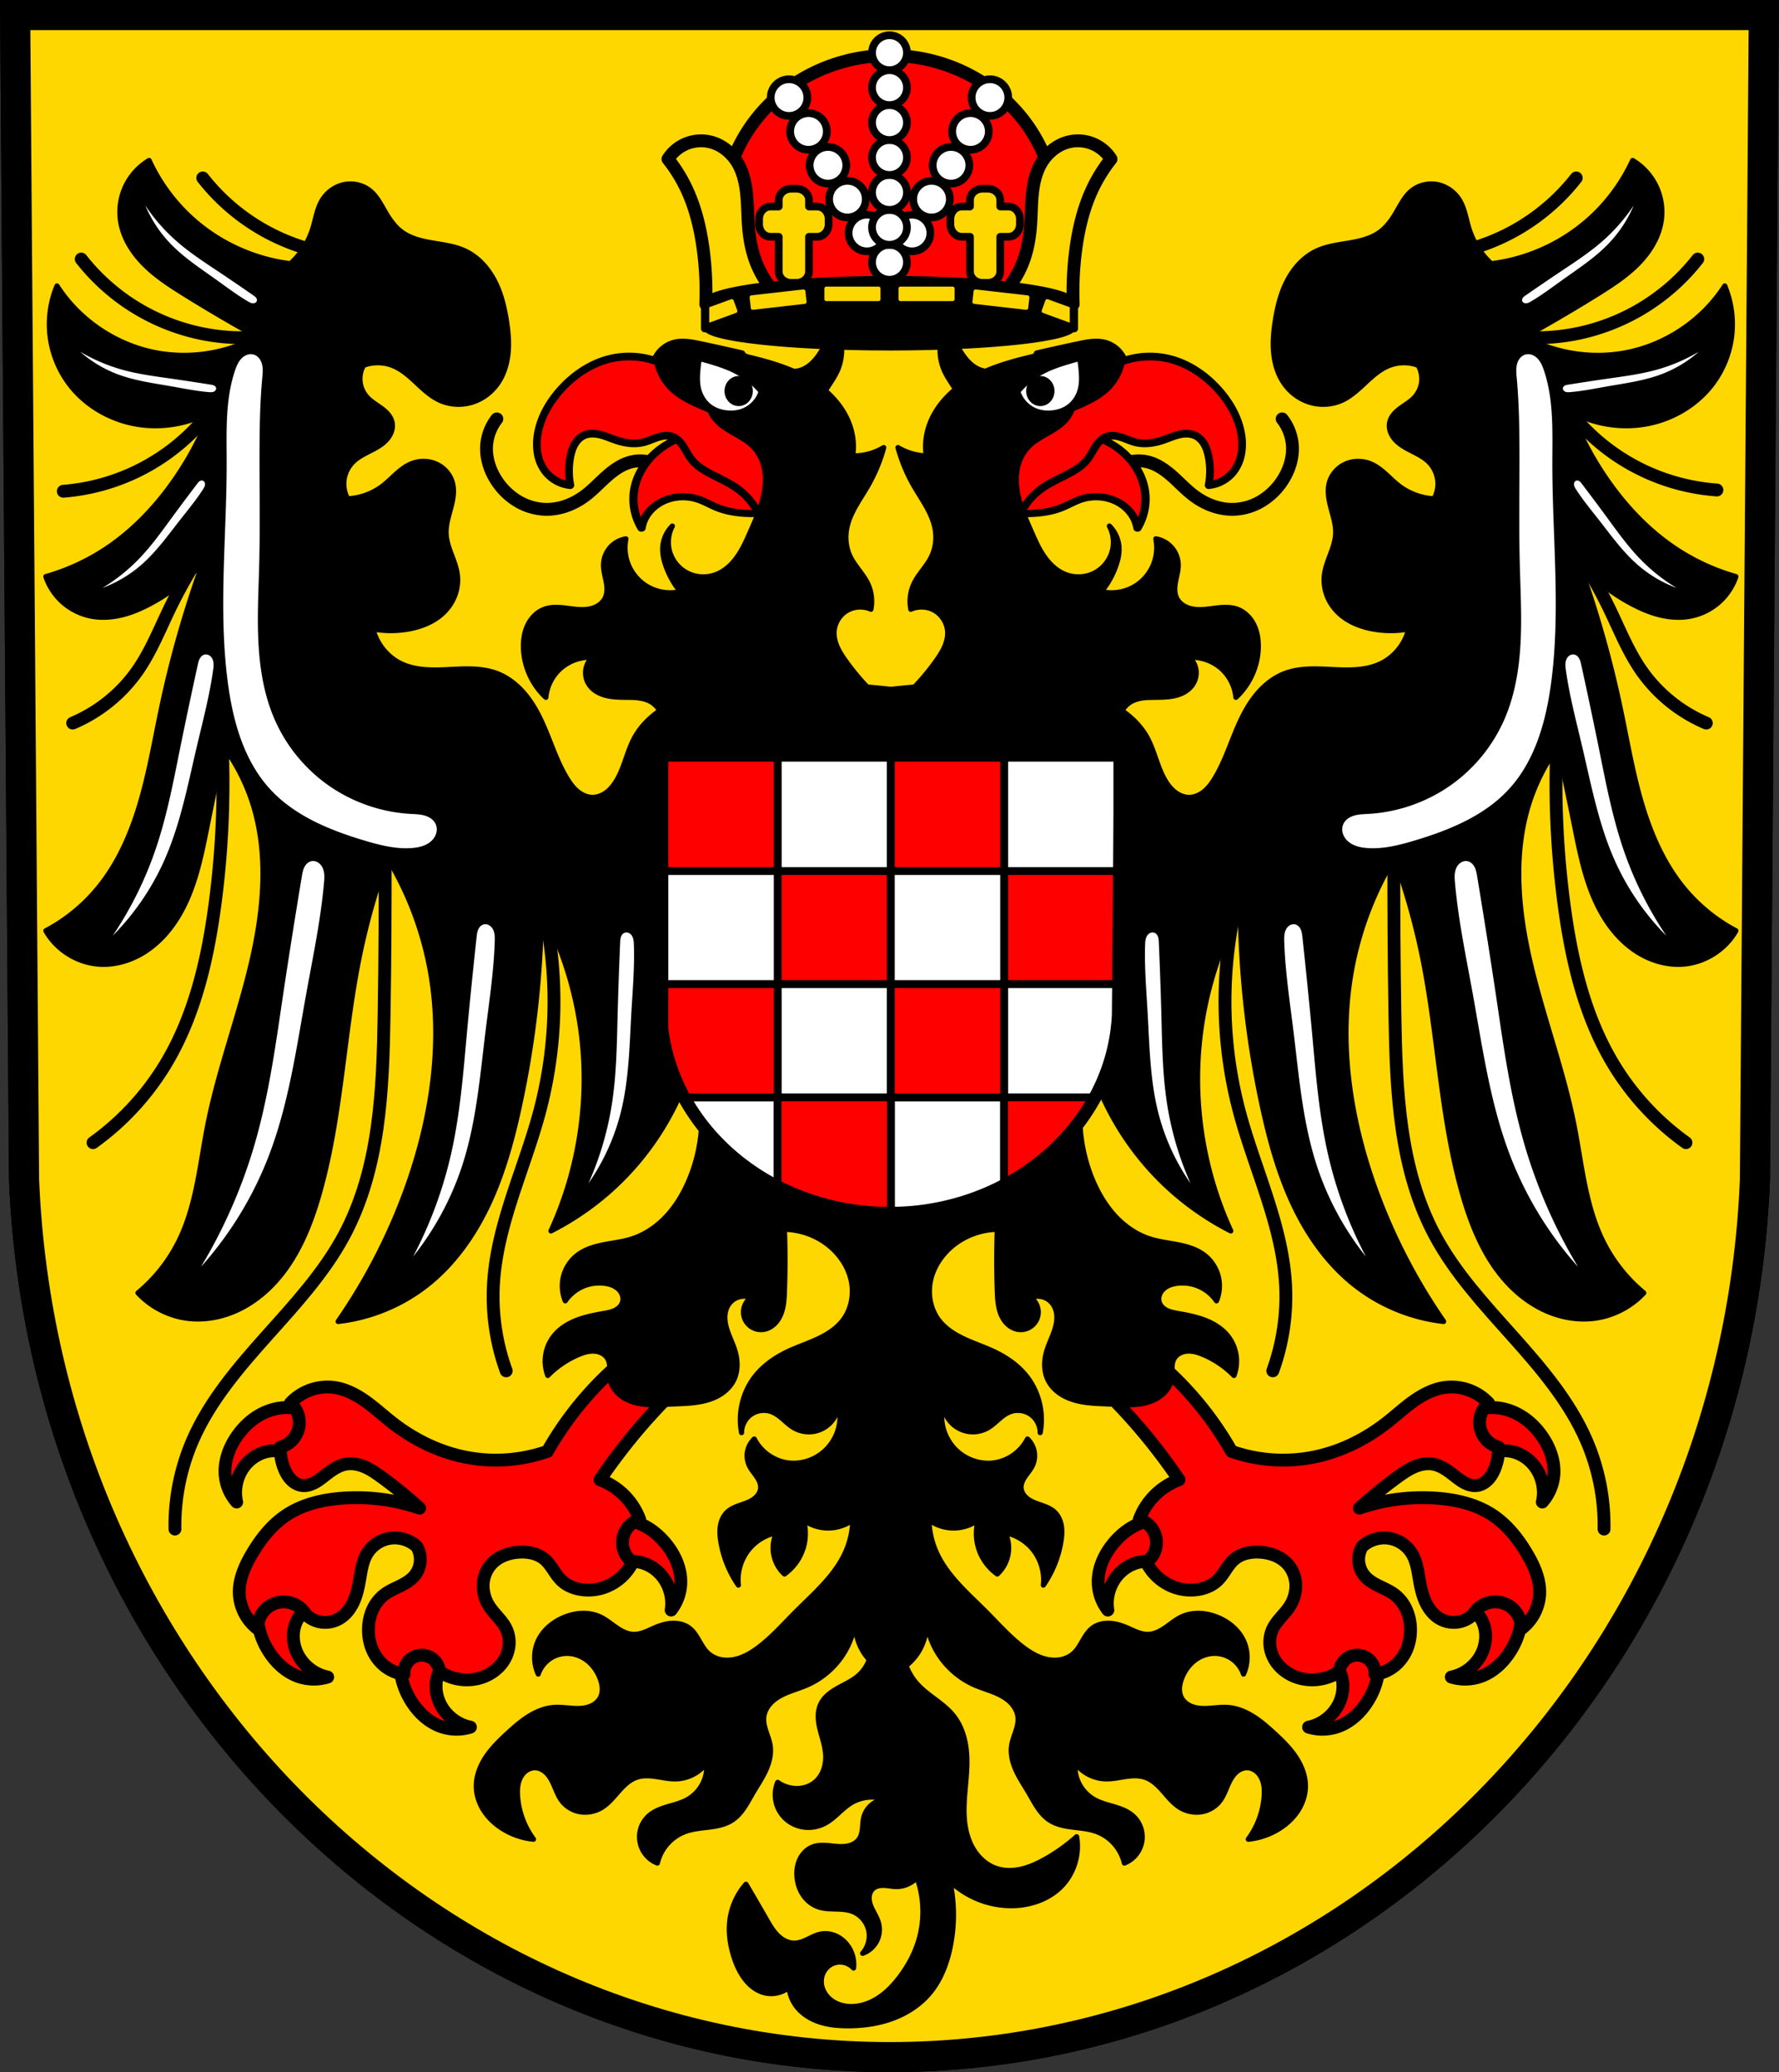 <svg xmlns="http://www.w3.org/2000/svg" width="692.696" height="806.94" viewBox="0 0 183.276 213.503"><rect x="0" y="0" width="183.276" height="213.503" fill="#333333" stroke="none"/><g transform="translate(-.404 -.245)"><g style="fill:gold;fill-opacity:1;stroke:#000;stroke-opacity:1"><path d="m555.563-3.744-.914 119.952c-1.993 50.457-41.387 90.418-89.16 90.446-47.73-.062-87.138-40.037-89.16-90.446l-.914-119.952h90.072z" style="fill:gold;fill-opacity:1;fill-rule:evenodd;stroke:#000;stroke-width:3.104;stroke-opacity:1" transform="translate(-373.448 5.541)"/><path d="m555.563-3.744-.914 119.952c-1.993 50.457-41.387 90.418-89.16 90.446-47.73-.062-87.138-40.037-89.16-90.446l-.914-119.952h90.072z" style="fill:gold;fill-opacity:1;fill-rule:evenodd;stroke:#000;stroke-width:3.104;stroke-opacity:1" transform="translate(-373.448 5.541)"/></g><g style="fill:red;fill-opacity:1;stroke:#000;stroke-width:1.323;stroke-linejoin:round;stroke-miterlimit:4;stroke-dasharray:none;stroke-opacity:1"><path transform="matrix(.265 0 0 .265 194.911 2.325)" style="fill:red;fill-opacity:1;stroke:#000;stroke-width:5;stroke-linecap:butt;stroke-linejoin:round;stroke-miterlimit:4;stroke-dasharray:none;stroke-opacity:1" d="M-622.275 539.41a20.237 20.237 0 0 0-3.116.217c-3.381.5-6.617 1.853-9.433 3.791-2.817 1.937-5.219 4.45-7.155 7.268-3.104 4.52-5.035 10.033-4.423 15.482a18.187 18.187 0 0 0 4.423 9.953c-1.207-5.207.286-10.965 3.872-14.93 2.673-2.956 6.52-4.918 10.505-4.976a13.094 13.094 0 0 1 8.848 3.318l14.375-9.4a20.644 20.644 0 0 0-8.85-8.565 20.661 20.661 0 0 0-9.046-2.158zm128.636 43.358a20.671 20.671 0 0 0-10.441 2.82 20.64 20.64 0 0 0-8.256 9.137l14.977 8.414a13.095 13.095 0 0 1 8.605-3.905c3.98-.21 7.95 1.488 10.816 4.258 3.844 3.715 5.721 9.36 4.866 14.637a18.188 18.188 0 0 0 3.744-10.229c.244-5.478-2.052-10.849-5.453-15.15-2.12-2.681-4.687-5.026-7.627-6.77-2.94-1.743-6.26-2.876-9.668-3.148a20.122 20.122 0 0 0-1.563-.064zm-121.252 16.46a20.648 20.648 0 0 0-11.44 4.565 20.644 20.644 0 0 0-6.755 10.297c-.93 3.29-1.021 6.795-.408 10.158.613 3.363 1.918 6.585 3.695 9.506 2.85 4.684 7.09 8.703 12.31 10.379a18.183 18.183 0 0 0 10.891.045c-5.244-1.033-9.884-4.753-12.03-9.649-1.602-3.65-1.814-7.963-.233-11.623a13.094 13.094 0 0 1 6.652-6.71zm55.48 19.479a20.64 20.64 0 0 0-11.437 4.563 20.648 20.648 0 0 0-6.757 10.296c-.93 3.29-1.02 6.795-.407 10.159.613 3.363 1.919 6.585 3.696 9.505 2.85 4.685 7.089 8.706 12.31 10.381a18.183 18.183 0 0 0 10.89.045c-5.244-1.032-9.884-4.755-12.03-9.65-1.601-3.65-1.813-7.964-.233-11.623a13.094 13.094 0 0 1 6.652-6.711z"/><path style="fill:red;fill-opacity:1;stroke:#000;stroke-width:1.323;stroke-linecap:butt;stroke-linejoin:round;stroke-miterlimit:4;stroke-dasharray:none;stroke-opacity:1" d="M-127.581 139.98a34.158 34.158 0 0 0-8.34 9.802 16.139 16.139 0 0 1-8.485.586c-2.719-.55-5.273-1.808-7.462-3.512-.936-.728-1.809-1.538-2.775-2.227-.967-.688-2.049-1.26-3.223-1.43a5.248 5.248 0 0 0-4.535 1.609c.35.299.62.691.774 1.125.153.435.19.91.104 1.362a2.642 2.642 0 0 1-.656 1.298c-.334.36-.772.624-1.246.75-.034.8.117 1.608.438 2.341.167.38.381.744.675 1.038.293.293.67.513 1.081.572.401.057.813-.042 1.18-.215.366-.172.694-.416 1.015-.663.358-.277.71-.561 1.094-.8.384-.24.801-.436 1.246-.517.657-.12 1.34.018 1.952.28.613.262 1.166.645 1.706 1.037a45.855 45.855 0 0 1 3.95 3.218 20.038 20.038 0 0 0-8.046-1.024c-2.006.157-4.033.638-5.706 1.756-1.478.987-2.607 2.421-3.511 3.95-.741 1.251-1.362 2.643-1.317 4.097a4.824 4.824 0 0 0 1.902 3.657 2.706 2.706 0 0 1 .73-1.945 2.706 2.706 0 0 1 1.903-.835c.47-.007.94.113 1.348.343.409.23.755.57.993.974.437.419 1.01.693 1.61.771.6.078 1.225-.04 1.755-.332.722-.399 1.244-1.097 1.573-1.853.329-.757.483-1.576.622-2.39.145-.857.283-1.742.731-2.487a3.384 3.384 0 0 1 2.386-1.584c.977-.14 2.01.183 2.735.853.279.473.404 1.036.352 1.583a2.648 2.648 0 0 1-.645 1.489c-.4.454-.944.755-1.488 1.021-.543.266-1.106.51-1.584.88a4.01 4.01 0 0 0-1.173 1.503 5.044 5.044 0 0 0-.437 1.863c-.033.7.064 1.41.308 2.068a4.425 4.425 0 0 0 1.155 1.736 4.11 4.11 0 0 0 2.195 1.024 1.867 1.867 0 0 1 .672-1.564 1.867 1.867 0 0 1 1.669-.338c.354.103.675.315.908.6.233.285.378.642.408 1.01a5.013 5.013 0 0 0 3.95.73c1.096-.262 2.109-.927 2.697-1.887.294-.48.48-1.028.525-1.59a3.253 3.253 0 0 0-.295-1.643c-.42-.883-1.23-1.517-1.756-2.34a3.888 3.888 0 0 1-.624-2.152 3.362 3.362 0 0 1 .77-2.092c.355-.42.82-.74 1.325-.956a4.848 4.848 0 0 1 1.601-.36 4.533 4.533 0 0 1 1.39.112c.453.115.887.318 1.244.62.359.302.63.694.893 1.084.261.39.521.787.862 1.11.482.455 1.108.74 1.756.878a4.938 4.938 0 0 0 2.926-.293 5.224 5.224 0 0 0 2.634-2.487 2.485 2.485 0 0 1-.839-1.028c-.179-.41-.244-.87-.186-1.313.063-.472.264-.924.574-1.285.31-.361.726-.63 1.182-.763a6.963 6.963 0 0 0-1.317-2.195 6.978 6.978 0 0 0-2.78-1.902 59.322 59.322 0 0 1 8.925-10.387z" transform="translate(192.723)"/><g style="fill:red;fill-opacity:1;stroke:#000;stroke-width:1.323;stroke-linejoin:round;stroke-miterlimit:4;stroke-dasharray:none;stroke-opacity:1"><path style="fill:red;fill-opacity:1;stroke:#000;stroke-width:5;stroke-linecap:butt;stroke-linejoin:round;stroke-miterlimit:4;stroke-dasharray:none;stroke-opacity:1" d="M-622.275 539.41a20.237 20.237 0 0 0-3.116.217c-3.381.5-6.617 1.853-9.433 3.791-2.817 1.937-5.219 4.45-7.155 7.268-3.104 4.52-5.035 10.033-4.423 15.482a18.187 18.187 0 0 0 4.423 9.953c-1.207-5.207.286-10.965 3.872-14.93 2.673-2.956 6.52-4.918 10.505-4.976a13.094 13.094 0 0 1 8.848 3.318l14.375-9.4a20.644 20.644 0 0 0-8.85-8.565 20.661 20.661 0 0 0-9.046-2.158zm128.636 43.358a20.671 20.671 0 0 0-10.441 2.82 20.64 20.64 0 0 0-8.256 9.137l14.977 8.414a13.095 13.095 0 0 1 8.605-3.905c3.98-.21 7.95 1.488 10.816 4.258 3.844 3.715 5.721 9.36 4.866 14.637a18.188 18.188 0 0 0 3.744-10.229c.244-5.478-2.052-10.849-5.453-15.15-2.12-2.681-4.687-5.026-7.627-6.77-2.94-1.743-6.26-2.876-9.668-3.148a20.122 20.122 0 0 0-1.563-.064zm-121.252 16.46a20.648 20.648 0 0 0-11.44 4.565 20.644 20.644 0 0 0-6.755 10.297c-.93 3.29-1.021 6.795-.408 10.158.613 3.363 1.918 6.585 3.695 9.506 2.85 4.684 7.09 8.703 12.31 10.379a18.183 18.183 0 0 0 10.891.045c-5.244-1.033-9.884-4.753-12.03-9.649-1.602-3.65-1.814-7.963-.233-11.623a13.094 13.094 0 0 1 6.652-6.71zm55.48 19.479a20.64 20.64 0 0 0-11.437 4.563 20.648 20.648 0 0 0-6.757 10.296c-.93 3.29-1.02 6.795-.407 10.159.613 3.363 1.919 6.585 3.696 9.505 2.85 4.685 7.089 8.706 12.31 10.381a18.183 18.183 0 0 0 10.89.045c-5.244-1.032-9.884-4.755-12.03-9.65-1.601-3.65-1.813-7.964-.233-11.623a13.094 13.094 0 0 1 6.652-6.711z" transform="matrix(-.265 0 0 .265 -10.828 2.325)"/><path style="fill:red;fill-opacity:1;stroke:#000;stroke-width:1.323;stroke-linecap:butt;stroke-linejoin:round;stroke-miterlimit:4;stroke-dasharray:none;stroke-opacity:1" d="M-127.581 139.98a34.158 34.158 0 0 0-8.34 9.802 16.139 16.139 0 0 1-8.485.586c-2.719-.55-5.273-1.808-7.462-3.512-.936-.728-1.809-1.538-2.775-2.227-.967-.688-2.049-1.26-3.223-1.43a5.248 5.248 0 0 0-4.535 1.609c.35.299.62.691.774 1.125.153.435.19.91.104 1.362a2.642 2.642 0 0 1-.656 1.298c-.334.36-.772.624-1.246.75-.034.8.117 1.608.438 2.341.167.38.381.744.675 1.038.293.293.67.513 1.081.572.401.057.813-.042 1.18-.215.366-.172.694-.416 1.015-.663.358-.277.71-.561 1.094-.8.384-.24.801-.436 1.246-.517.657-.12 1.34.018 1.952.28.613.262 1.166.645 1.706 1.037a45.855 45.855 0 0 1 3.95 3.218 20.038 20.038 0 0 0-8.046-1.024c-2.006.157-4.033.638-5.706 1.756-1.478.987-2.607 2.421-3.511 3.95-.741 1.251-1.362 2.643-1.317 4.097a4.824 4.824 0 0 0 1.902 3.657 2.706 2.706 0 0 1 .73-1.945 2.706 2.706 0 0 1 1.903-.835c.47-.007.94.113 1.348.343.409.23.755.57.993.974.437.419 1.01.693 1.61.771.6.078 1.225-.04 1.755-.332.722-.399 1.244-1.097 1.573-1.853.329-.757.483-1.576.622-2.39.145-.857.283-1.742.731-2.487a3.384 3.384 0 0 1 2.386-1.584c.977-.14 2.01.183 2.735.853.279.473.404 1.036.352 1.583a2.648 2.648 0 0 1-.645 1.489c-.4.454-.944.755-1.488 1.021-.543.266-1.106.51-1.584.88a4.01 4.01 0 0 0-1.173 1.503 5.044 5.044 0 0 0-.437 1.863c-.033.7.064 1.41.308 2.068a4.425 4.425 0 0 0 1.155 1.736 4.11 4.11 0 0 0 2.195 1.024 1.867 1.867 0 0 1 .672-1.564 1.867 1.867 0 0 1 1.669-.338c.354.103.675.315.908.6.233.285.378.642.408 1.01a5.013 5.013 0 0 0 3.95.73c1.096-.262 2.109-.927 2.697-1.887.294-.48.48-1.028.525-1.59a3.253 3.253 0 0 0-.295-1.643c-.42-.883-1.23-1.517-1.756-2.34a3.888 3.888 0 0 1-.624-2.152 3.362 3.362 0 0 1 .77-2.092c.355-.42.82-.74 1.325-.956a4.848 4.848 0 0 1 1.601-.36 4.533 4.533 0 0 1 1.39.112c.453.115.887.318 1.244.62.359.302.63.694.893 1.084.261.39.521.787.862 1.11.482.455 1.108.74 1.756.878a4.938 4.938 0 0 0 2.926-.293 5.224 5.224 0 0 0 2.634-2.487 2.485 2.485 0 0 1-.839-1.028c-.179-.41-.244-.87-.186-1.313.063-.472.264-.924.574-1.285.31-.361.726-.63 1.182-.763a6.963 6.963 0 0 0-1.317-2.195 6.978 6.978 0 0 0-2.78-1.902 59.322 59.322 0 0 1 8.925-10.387z" transform="matrix(-1 0 0 1 -8.64 0)"/></g></g><path transform="translate(192.783 -1.587)" d="M-123.469 50.698a3.872 3.872 0 0 0-1.74-1.187 3.872 3.872 0 0 0-2.104-.094c-.972.23-1.817.83-2.565 1.492-.748.663-1.43 1.403-2.23 2.002-1.172.878-2.614 1.434-4.077 1.398a5.909 5.909 0 0 1-2.857-.842 6.766 6.766 0 0 1-2.151-2.07c-.728-1.095-1.154-2.417-1.049-3.727a5.019 5.019 0 0 1 1.049-2.68" style="fill:none;stroke:#000;stroke-width:1.323;stroke-linecap:round;stroke-linejoin:round;stroke-miterlimit:4;stroke-dasharray:none;stroke-opacity:1"/><path d="M-123.469 50.698a3.872 3.872 0 0 0-1.74-1.187 3.872 3.872 0 0 0-2.104-.094c-.972.23-1.817.83-2.565 1.492-.748.663-1.43 1.403-2.23 2.002-1.172.878-2.614 1.434-4.077 1.398a5.909 5.909 0 0 1-2.857-.842 6.766 6.766 0 0 1-2.151-2.07c-.728-1.095-1.154-2.417-1.049-3.727a5.019 5.019 0 0 1 1.049-2.68" style="fill:none;stroke:#000;stroke-width:1.323;stroke-linecap:round;stroke-linejoin:round;stroke-miterlimit:4;stroke-dasharray:none;stroke-opacity:1" transform="matrix(-1 0 0 1 -8.7 -1.587)"/><path style="fill:red;fill-opacity:1;stroke:#000;stroke-width:.736;stroke-linecap:butt;stroke-linejoin:round;stroke-miterlimit:4;stroke-dasharray:none;stroke-opacity:1" d="M-119.995 44.758c-1.898-.064-3.796.739-5.125 2.096a7.008 7.008 0 0 0-1.863 3.495 6.67 6.67 0 0 0 .582 4.31 3.772 3.772 0 0 1 1.398-2.447 3.689 3.689 0 0 1 3.494-.582c.656.23 1.232.642 1.864.932.8.367 1.682.534 2.562.582.321.018.644.02.962-.029.318-.047.631-.147.902-.32.39-.25.675-.646.84-1.08.166-.433.218-.903.208-1.366-.032-1.483-.708-2.932-1.79-3.947-1.083-1.015-2.551-1.594-4.034-1.644z" transform="matrix(1.162 0 0 1 213.371 0)"/><path style="fill:red;fill-opacity:1;stroke:#000;stroke-width:.794;stroke-linecap:butt;stroke-linejoin:round;stroke-miterlimit:4;stroke-dasharray:none;stroke-opacity:1" d="M-115.103 39.516a8.864 8.864 0 0 1-.866-2.783 260.773 260.773 0 0 0-4.259-.944c-.922-.196-1.891-.386-2.795-.116a2.907 2.907 0 0 0-1.864 1.747 8.409 8.409 0 0 0-4.542-.233c-2.04.465-3.854 1.697-5.242 3.261-1.168 1.318-2.073 2.917-2.33 4.66a5.77 5.77 0 0 0 .027 1.95 4.2 4.2 0 0 0 .79 1.777 3.726 3.726 0 0 0 2.562 1.397 7.715 7.715 0 0 1 0-2.912c.085-.445.213-.887.436-1.281.224-.395.55-.741.961-.932.513-.237 1.111-.216 1.66-.084.55.132 1.067.368 1.602.55.934.32 1.954.477 2.912.233.489-.124.946-.35 1.426-.505.48-.156 1.008-.24 1.485-.077.247.084.468.23.659.407.19.177.35.385.494.601.286.434.51.91.828 1.321.618.8 1.542 1.295 2.446 1.747.84.422 1.695.832 2.446 1.398 1.785 1.348 2.86 3.588 2.795 5.824a7.448 7.448 0 0 0 3.145-3.844c.493-1.383.562-2.902.289-4.346-.273-1.443-.88-2.812-1.687-4.04-1.072-1.632-2.498-3.032-3.378-4.776z" transform="translate(192.783)"/><path style="fill:red;fill-opacity:1;stroke:#000;stroke-width:.736;stroke-linecap:butt;stroke-linejoin:round;stroke-miterlimit:4;stroke-dasharray:none;stroke-opacity:1" d="M-119.995 44.758c-1.898-.064-3.796.739-5.125 2.096a7.008 7.008 0 0 0-1.863 3.495 6.67 6.67 0 0 0 .582 4.31 3.772 3.772 0 0 1 1.398-2.447 3.689 3.689 0 0 1 3.494-.582c.656.23 1.232.642 1.864.932.8.367 1.682.534 2.562.582.321.018.644.02.962-.029.318-.047.631-.147.902-.32.39-.25.675-.646.84-1.08.166-.433.218-.903.208-1.366-.032-1.483-.708-2.932-1.79-3.947-1.083-1.015-2.551-1.594-4.034-1.644z" transform="matrix(-1.162 0 0 1 -29.288 0)"/><path transform="matrix(-1 0 0 1 -8.7 0)" style="fill:red;fill-opacity:1;stroke:#000;stroke-width:.794;stroke-linecap:butt;stroke-linejoin:round;stroke-miterlimit:4;stroke-dasharray:none;stroke-opacity:1" d="M-115.103 39.516a8.864 8.864 0 0 1-.866-2.783 260.773 260.773 0 0 0-4.259-.944c-.922-.196-1.891-.386-2.795-.116a2.907 2.907 0 0 0-1.864 1.747 8.409 8.409 0 0 0-4.542-.233c-2.04.465-3.854 1.697-5.242 3.261-1.168 1.318-2.073 2.917-2.33 4.66a5.77 5.77 0 0 0 .027 1.95 4.2 4.2 0 0 0 .79 1.777 3.726 3.726 0 0 0 2.562 1.397 7.715 7.715 0 0 1 0-2.912c.085-.445.213-.887.436-1.281.224-.395.55-.741.961-.932.513-.237 1.111-.216 1.66-.084.55.132 1.067.368 1.602.55.934.32 1.954.477 2.912.233.489-.124.946-.35 1.426-.505.48-.156 1.008-.24 1.485-.077.247.084.468.23.659.407.19.177.35.385.494.601.286.434.51.91.828 1.321.618.8 1.542 1.295 2.446 1.747.84.422 1.695.832 2.446 1.398 1.785 1.348 2.86 3.588 2.795 5.824a7.448 7.448 0 0 0 3.145-3.844c.493-1.383.562-2.902.289-4.346-.273-1.443-.88-2.812-1.687-4.04-1.072-1.632-2.498-3.032-3.378-4.776z"/><path style="fill:#000;stroke:#000;stroke-width:2;stroke-linecap:butt;stroke-linejoin:round;stroke-miterlimit:4;stroke-dasharray:none;stroke-opacity:1" d="M51.229 54.541a23.498 23.498 0 0 0-9.122 10.045 23.495 23.495 0 0 0-1.994 13.42c.954 6.415 4.572 12.202 9.137 16.808 4.565 4.607 10.062 8.166 15.564 11.598a612.236 612.236 0 0 0 28.405 16.672c-11.928 6.542-26.165 8.768-39.52 6.176-15.55-3.018-29.714-12.614-38.285-25.936a38.88 38.88 0 0 0-2.65 19.803 38.884 38.884 0 0 0 7.59 18.482c6.24 8.194 15.785 13.687 25.935 15.438 9.859 1.7 20.28-.073 29.022-4.94a127.207 127.207 0 0 1-13.793 26.145c-7.455 10.848-16.687 20.591-27.723 27.766a83.486 83.486 0 0 1-22.703 10.308 23.416 23.416 0 0 0 6.847 10.162 23.41 23.41 0 0 0 11.059 5.276c3.913.707 7.97.398 11.826-.567 3.857-.964 7.53-2.57 11.033-4.449a75.358 75.358 0 0 0 20.368-15.978 420.627 420.627 0 0 0-16.057 56.193c-2.604 12.295-4.662 24.726-8.174 36.793-3.511 12.067-8.566 23.876-16.525 33.601a66.732 66.732 0 0 1-20.377 16.672c4.226 7.441 12.364 12.507 20.906 13.012 6.23.368 12.487-1.575 17.725-4.967 5.237-3.392 9.49-8.177 12.73-13.51 6.482-10.664 8.928-23.218 11.381-35.455a1924.584 1924.584 0 0 1 6.418-30.709 76.366 76.366 0 0 1 11.115 21.612c6.629 20.35 4.408 42.568-.555 63.386-4.962 20.82-12.574 40.974-16.736 61.967-3.02 15.234-4.297 31.123-11.115 45.076a61.659 61.659 0 0 1-16.055 20.38c4.98 5.373 11.878 8.931 19.143 9.878 6.348.828 12.89-.308 18.752-2.883 5.862-2.574 11.057-6.552 15.369-11.285 8.623-9.466 13.61-21.685 17.13-33.996 8.504-29.726 9.36-61.075 15.438-91.39a269.356 269.356 0 0 1 11.116-39.52 128.814 128.814 0 0 1 16.673 43.842c5.053 27.799.759 56.72-8.646 83.363a224.316 224.316 0 0 1-27.17 53.106c12.545-1.404 24.67-6.385 34.58-14.204 10.402-8.206 18.232-19.348 23.857-31.343 5.626-11.996 9.146-24.87 11.96-37.817a380.085 380.085 0 0 0 8.644-77.187 141.128 141.128 0 0 1 14.82 43.842c4.458 27.467.535 56.238-11.115 81.51a108.797 108.797 0 0 0 24.082-16.673c14.507-13.266 25.307-30.546 30.875-49.4 5.366 14.868 4.916 31.751-1.234 46.313-2.133 5.05-4.946 9.853-8.659 13.886-3.712 4.034-8.354 7.28-13.572 8.961-3.5 1.128-7.182 1.539-10.79 2.24-3.61.702-7.255 1.743-10.206 3.936a15.23 15.23 0 0 0-5.549 8.104 15.23 15.23 0 0 0 .61 9.802 16.195 16.195 0 0 1 6.757-5.58 16.194 16.194 0 0 1 8.68-1.21c1.897.26 3.805.898 5.203 2.206.7.654 1.257 1.47 1.555 2.38.298.909.33 1.913.035 2.823-.232.717-.661 1.362-1.197 1.891-.536.53-1.178.945-1.86 1.266-1.363.64-2.87.902-4.353 1.166-3.525.626-7.063 1.315-10.4 2.613-3.338 1.298-6.493 3.245-8.743 6.031a15.805 15.805 0 0 0-3.29 7.39 15.798 15.798 0 0 0 .82 8.048 37.27 37.27 0 0 1 11.732-8.028c2.018-.87 4.18-1.573 6.373-1.427 1.097.072 2.186.362 3.137.914.95.55 1.758 1.37 2.225 2.365.486 1.037.587 2.214.587 3.36 0 1.145-.093 2.294.03 3.433.26 2.417 1.508 4.673 3.261 6.357 1.754 1.685 3.985 2.821 6.32 3.494 4.673 1.346 9.644.885 14.5.647 4.522-.222 9.107-.245 13.471-1.443 2.183-.6 4.298-1.497 6.153-2.793 1.855-1.297 3.445-3.004 4.459-5.028 1.7-3.396 1.664-7.462.617-11.113-.896-3.125-2.481-6.02-3.373-9.147-.446-1.563-.716-3.191-.62-4.814.098-1.623.577-3.243 1.524-4.564a7.294 7.294 0 0 1 3.89-2.743 7.3 7.3 0 0 1 4.755.272 6.877 6.877 0 0 0-2.67 3.642 6.875 6.875 0 0 0 .191 4.512 6.878 6.878 0 0 0 2.973 3.4 6.875 6.875 0 0 0 4.445.795c1.509-.244 2.912-1.001 4.03-2.044 1.117-1.043 1.956-2.363 2.542-3.774 1.174-2.822 1.344-5.947 1.456-9.002.294-8.024.294-16.058 0-24.082 6.515.087 12.974 2.537 17.908 6.793 4.005 3.455 7.025 8.14 8.078 13.324 1.052 5.184.027 10.843-3.139 15.08-2.514 3.366-6.189 5.688-9.996 7.465-3.807 1.778-7.819 3.087-11.615 4.887-4.689 2.222-9.078 5.236-12.352 9.262-4.976 6.12-7.068 14.489-5.556 22.23-.01-2.794 1.432-5.554 3.732-7.14 2.3-1.587 5.392-1.955 8-.954 1.666.64 3.09 1.775 4.438 2.946 1.347 1.17 2.66 2.404 4.207 3.295a11.613 11.613 0 0 0 5.588 1.54c1.952.03 3.91-.444 5.63-1.367a11.614 11.614 0 0 0 4.26-3.931 11.606 11.606 0 0 0 1.813-5.504 18.48 18.48 0 0 1-.041 9.623 18.49 18.49 0 0 1-4.9 8.285c-3.865 3.76-9.48 5.684-14.82 4.94-5.47-.763-10.472-4.337-12.968-9.264a9.057 9.057 0 0 0-2.65 4.945 9.054 9.054 0 0 0 .799 5.553c.73 1.472 1.845 2.711 2.771 4.068.463.679.882 1.394 1.172 2.162.29.77.447 1.596.379 2.414-.116 1.387-.88 2.666-1.9 3.612-1.021.946-2.284 1.59-3.577 2.105-1.293.515-2.632.909-3.924 1.426-1.291.517-2.551 1.169-3.566 2.121-1.52 1.427-2.387 3.452-2.703 5.512-.316 2.06-.119 4.166.232 6.22a41.873 41.873 0 0 0 6.793 16.672c-.583-5.056 1.021-10.328 4.323-14.203a18.77 18.77 0 0 1 10.496-6.174 13.932 13.932 0 0 0-1.168 8.028 13.957 13.957 0 0 0 4.256 8.027 19.482 19.482 0 0 0 7.41-10.498c.963-3.41.963-7.086 0-10.496a16.419 16.419 0 0 0 10.498 3.086 16.37 16.37 0 0 0 8.644-3.086 32.278 32.278 0 0 1-2.468 11.732c-4.024 9.655-12.38 16.673-19.762 24.082-4.628 4.646-8.993 9.6-14.201 13.584-2.867 2.193-6.052 4.11-9.59 4.82-1.77.356-3.611.401-5.377.028-1.766-.372-3.452-1.17-4.793-2.377-1.539-1.386-2.563-3.237-3.6-5.03-1.036-1.792-2.154-3.608-3.81-4.85-1.9-1.426-4.367-1.959-6.739-1.827-2.37.132-4.667.884-6.847 1.826-1.297.56-2.565 1.193-3.89 1.68-1.327.487-2.725.831-4.138.791-2.47-.07-4.759-1.301-6.79-2.709-2.033-1.408-3.937-3.036-6.176-4.084-2.107-.987-4.455-1.423-6.782-1.383-2.326.04-4.632.551-6.804 1.383-4.468 1.71-8.48 4.926-10.498 9.264-1.882 4.046-1.882 8.92 0 12.966a11.911 11.911 0 0 1 4.523-5.976 11.91 11.91 0 0 1 7.21-2.05c2.79.127 5.502 1.268 7.65 3.056 2.147 1.787 3.741 4.2 4.7 6.824.438 1.196.748 2.447.792 3.719.043 1.272-.19 2.569-.791 3.691-.76 1.42-2.079 2.494-3.551 3.149-1.473.654-3.097.912-4.707.959-3.221.094-6.436-.627-9.65-.405-3.47.24-6.795 1.576-9.754 3.4-2.96 1.826-5.59 4.133-8.155 6.481-3.09 2.83-6.133 5.768-8.472 9.244-2.34 3.476-3.952 7.563-3.877 11.752.058 3.27 1.152 6.486 2.925 9.235 1.774 2.748 4.212 5.039 6.956 6.82a27.757 27.757 0 0 0 12.35 4.322 32.061 32.061 0 0 1-6.177-16.674c-.176-2.444-.048-4.991 1.037-7.19.543-1.098 1.325-2.09 2.32-2.804.996-.714 2.211-1.14 3.436-1.119 1.463.027 2.868.684 3.975 1.64 1.106.957 1.938 2.197 2.61 3.497 1.343 2.599 2.12 5.519 3.913 7.83 1.75 2.254 4.408 3.761 7.229 4.185 2.821.424 5.778-.221 8.209-1.714 2.574-1.582 4.492-4.007 6.488-6.274 1.996-2.267 4.234-4.494 7.096-5.459 2.46-.83 5.143-.641 7.71-.256 2.568.386 5.132.961 7.727.873 4.57-.155 9.018-2.496 11.733-6.175a14.82 14.82 0 0 1-1.604 8.197 14.82 14.82 0 0 1-5.804 6.006c-2.344 1.325-4.995 1.98-7.577 2.744-2.581.764-5.192 1.686-7.244 3.43a11.002 11.002 0 0 0-3.191 4.58 11.003 11.003 0 0 0-.518 5.558 11 11 0 0 0 2.291 5.09 11 11 0 0 0 4.504 3.297 17.366 17.366 0 0 1 3.977-7.6 17.355 17.355 0 0 1 7.138-4.75c2.92-1.02 6.046-1.237 9.114-1.63 3.067-.394 6.201-1.007 8.795-2.692 1.866-1.212 3.359-2.926 4.613-4.764 1.254-1.838 2.29-3.814 3.414-5.734 1.698-2.901 3.605-5.69 5.008-8.744 1.402-3.055 2.288-6.458 1.785-9.781-.286-1.89-1.008-3.68-1.606-5.495-.597-1.814-1.08-3.722-.865-5.62.205-1.815 1.049-3.523 2.227-4.919 1.178-1.395 2.68-2.492 4.283-3.365 3.208-1.745 6.811-2.618 10.164-4.066a32.028 32.028 0 0 0 13.399-10.889 32.054 32.054 0 0 0 5.527-14.125c-.226 4.697 1.16 9.469 3.92 13.281.46.636.968 1.234 1.498 1.813-.9 2.427-2.398 4.634-4.362 6.322-2.337 2.01-5.212 3.261-7.898 4.775-1.343.757-2.65 1.588-3.809 2.606-1.157 1.018-2.166 2.23-2.82 3.625-.654 1.396-.94 2.947-.967 4.488-.026 1.542.203 3.078.537 4.582.67 3.01 1.773 5.924 2.192 8.979.292 2.128.243 4.32-.313 6.396-.555 2.076-1.632 4.031-3.209 5.49-1.272 1.178-2.85 2.014-4.527 2.454-1.677.44-3.45.486-5.158.187a13.075 13.075 0 0 1-5.283-2.201 12.717 12.717 0 0 0-.668 7.527 12.716 12.716 0 0 0 3.75 6.56c2.023 1.877 4.67 3.06 7.414 3.358 2.743.299 5.568-.28 7.994-1.595 3.776-2.047 6.442-5.714 10.125-7.924 3.92-2.352 8.9-2.852 13.207-1.323a9.416 9.416 0 0 0-5.322 2.17 9.415 9.415 0 0 0-3.043 4.875c-.35 1.396-.372 2.847-.518 4.278-.146 1.43-.436 2.895-1.242 4.086-.89 1.315-2.346 2.175-3.879 2.591-1.533.417-3.148.425-4.732.307-1.584-.117-3.16-.357-4.747-.424-1.586-.067-3.207.046-4.693.608-2.173.821-3.924 2.583-4.953 4.666-1.03 2.082-1.37 4.462-1.209 6.779.177 2.562.963 5.1 2.398 7.229 1.436 2.129 3.533 3.833 5.965 4.658 2.113.716 4.385.76 6.616.818 2.23.058 4.507.147 6.591.942 3.068 1.17 5.486 3.913 6.262 7.103.776 3.19-.111 6.738-2.299 9.186a9.886 9.886 0 0 0 5.434-4.723 9.891 9.891 0 0 0 .728-7.164c-.65-2.298-2.113-4.278-2.974-6.506-.43-1.114-.71-2.306-.633-3.498.077-1.192.536-2.386 1.406-3.203.575-.54 1.307-.896 2.07-1.094.764-.198 1.56-.244 2.348-.213 1.576.063 3.132.427 4.71.442 3.017.026 6.022-1.294 8.042-3.536 2.727 7.581 3.04 16.01.88 23.772-1.556 5.6-4.36 10.817-7.925 15.408-2.278 2.935-4.896 5.65-8.012 7.674-3.115 2.025-6.76 3.336-10.476 3.332-2.507-.003-5.043-.621-7.149-1.982-2.105-1.361-3.746-3.496-4.296-5.942a8.217 8.217 0 0 1 .097-4.043 7.501 7.501 0 0 1 2.104-3.441 7.229 7.229 0 0 1 5.152-1.885 7.236 7.236 0 0 1 4.973 2.324c.407-3.468-.746-7.09-3.082-9.685-1.202-1.335-2.707-2.406-4.387-3.041-1.68-.635-3.536-.827-5.299-.48-1.764.345-3.377 1.205-4.998 1.984-1.62.779-3.329 1.499-5.127 1.537-1.26.026-2.517-.29-3.652-.838-1.136-.548-2.153-1.324-3.045-2.215-1.784-1.783-3.055-4.003-4.309-6.191a1397.444 1397.444 0 0 0-7.924-13.647 26.26 26.26 0 0 0-6.162 13.207c-.75 4.846-.115 9.838 1.32 14.527.816 2.665 1.894 5.262 3.397 7.608 1.043 1.626 2.293 3.132 3.791 4.351 1.499 1.22 3.254 2.147 5.139 2.569 3.2.716 6.71-.12 9.244-2.201a14.621 14.621 0 0 0 2.64 7.043c2.191 3.066 5.53 5.188 9.102 6.388 3.572 1.2 7.383 1.536 11.15 1.535 5.914 0 11.867-.819 17.41-2.877 5.545-2.058 10.672-5.391 14.45-9.941 4.04-4.866 6.408-10.939 7.76-17.117a62.019 62.019 0 0 0 0-26.412c6.475 6.288 15.524 9.844 24.549 9.65 6.885-.148 13.885-2.549 18.724-7.45 4.937-4.998 7.258-12.452 6.031-19.37a68.71 68.71 0 0 1-12.326 8.805c-2.887 1.613-5.917 3.028-9.138 3.777-3.222.749-6.659.804-9.791-.256-3.71-1.255-6.801-4.03-8.844-7.371-2.043-3.341-3.094-7.22-3.483-11.117-.83-8.34 1.262-16.723.881-25.094-.257-5.657-1.742-11.429-5.283-15.848-3.91-4.88-9.919-7.662-14.086-12.326a22.35 22.35 0 0 1-4.252-7.092 20.815 20.815 0 0 0 3.985-4.125c2.758-3.812 4.145-8.584 3.92-13.28a32.054 32.054 0 0 0 5.527 14.124 32.034 32.034 0 0 0 13.4 10.889c3.353 1.448 6.954 2.32 10.162 4.066 1.604.873 3.106 1.97 4.283 3.365 1.178 1.396 2.022 3.104 2.227 4.918.214 1.9-.268 3.807-.865 5.621-.598 1.815-1.32 3.605-1.606 5.495-.503 3.323.383 6.726 1.786 9.78 1.402 3.056 3.31 5.844 5.007 8.745 1.124 1.92 2.16 3.896 3.414 5.734 1.255 1.838 2.748 3.552 4.614 4.764 2.593 1.685 5.727 2.298 8.795 2.691 3.067.394 6.194.611 9.113 1.631a17.356 17.356 0 0 1 7.139 4.75 17.365 17.365 0 0 1 3.976 7.6 10.999 10.999 0 0 0 4.504-3.297 11 11 0 0 0 2.291-5.09c.31-1.856.129-3.791-.518-5.558a11.002 11.002 0 0 0-3.191-4.58c-2.052-1.744-4.663-2.666-7.244-3.43-2.582-.764-5.23-1.419-7.574-2.744a14.825 14.825 0 0 1-5.807-6.006 14.82 14.82 0 0 1-1.603-8.197c2.715 3.679 7.162 6.02 11.732 6.175 2.595.088 5.159-.487 7.727-.873 2.567-.386 5.25-.574 7.71.256 2.863.965 5.1 3.192 7.096 5.46 1.996 2.266 3.915 4.691 6.488 6.273 2.431 1.493 5.388 2.138 8.21 1.714 2.82-.424 5.479-1.931 7.228-4.185 1.794-2.311 2.57-5.231 3.914-7.83.672-1.3 1.503-2.54 2.61-3.496 1.106-.957 2.511-1.615 3.974-1.64 1.225-.024 2.44.404 3.436 1.118.995.715 1.777 1.706 2.32 2.805 1.085 2.198 1.213 4.745 1.037 7.19a32.061 32.061 0 0 1-6.176 16.673 27.757 27.757 0 0 0 12.35-4.322c2.744-1.781 5.18-4.072 6.955-6.82 1.774-2.749 2.867-5.964 2.926-9.235.074-4.19-1.538-8.276-3.877-11.752-2.34-3.476-5.383-6.414-8.473-9.244-2.564-2.348-5.194-4.655-8.154-6.48-2.96-1.825-6.285-3.161-9.754-3.4-3.215-.223-6.43.498-9.65.404-1.611-.047-3.235-.305-4.708-.96-1.472-.654-2.79-1.727-3.55-3.148-.601-1.122-.835-2.42-.791-3.691.043-1.272.354-2.523.79-3.719.96-2.624 2.554-5.037 4.702-6.824 2.147-1.788 4.859-2.93 7.65-3.057a11.91 11.91 0 0 1 7.21 2.05 11.911 11.911 0 0 1 4.523 5.977c1.881-4.045 1.881-8.92 0-12.966-2.018-4.338-6.03-7.553-10.498-9.264-2.173-.832-4.479-1.342-6.805-1.383-2.326-.04-4.674.396-6.781 1.383-2.24 1.048-4.144 2.676-6.176 4.084-2.032 1.408-4.32 2.639-6.791 2.709-1.412.04-2.811-.304-4.137-.791-1.326-.487-2.594-1.12-3.89-1.68-2.18-.942-4.477-1.694-6.848-1.826-2.372-.132-4.839.4-6.738 1.826-1.657 1.243-2.774 3.06-3.811 4.852-1.037 1.792-2.06 3.643-3.6 5.03-1.34 1.207-3.027 2.004-4.793 2.376-1.765.372-3.607.328-5.377-.027-3.538-.712-6.723-2.628-9.59-4.82-5.208-3.985-9.573-8.939-14.2-13.585-7.383-7.41-15.737-14.427-19.76-24.082a32.28 32.28 0 0 1-2.471-11.732 16.37 16.37 0 0 0 8.645 3.086 16.42 16.42 0 0 0 10.498-3.086 19.417 19.417 0 0 0 0 10.496 19.483 19.483 0 0 0 7.41 10.498 13.957 13.957 0 0 0 4.256-8.027 13.918 13.918 0 0 0-1.168-8.028 18.77 18.77 0 0 1 10.496 6.174c3.301 3.875 4.905 9.147 4.322 14.203a41.874 41.874 0 0 0 6.793-16.671c.351-2.055.548-4.16.232-6.221-.316-2.06-1.181-4.085-2.7-5.512-1.015-.952-2.277-1.604-3.57-2.12-1.291-.518-2.63-.912-3.923-1.427-1.293-.514-2.556-1.16-3.576-2.105-1.02-.946-1.785-2.225-1.9-3.612-.069-.818.089-1.645.378-2.414.29-.768.71-1.483 1.172-2.162.926-1.357 2.042-2.596 2.772-4.068a9.054 9.054 0 0 0 .799-5.553 9.058 9.058 0 0 0-2.65-4.945c-2.496 4.927-7.5 8.501-12.97 9.264-5.34.744-10.954-1.18-14.818-4.94a18.49 18.49 0 0 1-4.9-8.285 18.48 18.48 0 0 1-.041-9.623 11.605 11.605 0 0 0 1.812 5.504 11.614 11.614 0 0 0 4.26 3.931 11.605 11.605 0 0 0 5.63 1.368 11.613 11.613 0 0 0 5.589-1.541c1.546-.891 2.86-2.125 4.207-3.295s2.771-2.306 4.437-2.946c2.608-1 5.7-.633 8 .954 2.3 1.586 3.742 4.346 3.733 7.14 1.51-7.741-.58-16.11-5.557-22.23-3.274-4.026-7.663-7.04-12.352-9.262-3.796-1.8-7.808-3.11-11.615-4.887-3.807-1.777-7.482-4.099-9.996-7.465-3.165-4.237-4.191-9.896-3.139-15.08 1.053-5.183 4.074-9.869 8.079-13.324 4.933-4.256 11.392-6.706 17.908-6.793a328.82 328.82 0 0 0 0 24.082c.112 3.055.282 6.18 1.455 9.002.586 1.411 1.426 2.73 2.543 3.774 1.117 1.043 2.52 1.8 4.03 2.044a6.876 6.876 0 0 0 4.444-.794 6.878 6.878 0 0 0 2.973-3.4 6.874 6.874 0 0 0 .191-4.513 6.877 6.877 0 0 0-2.67-3.642 7.298 7.298 0 0 1 4.754-.272 7.294 7.294 0 0 1 3.891 2.743c.947 1.321 1.427 2.941 1.523 4.564.097 1.623-.173 3.251-.619 4.814-.891 3.127-2.477 6.022-3.373 9.147-1.046 3.651-1.083 7.717.617 11.113 1.014 2.024 2.604 3.731 4.46 5.028 1.855 1.296 3.97 2.193 6.152 2.793 4.365 1.198 8.95 1.222 13.47 1.443 4.857.238 9.828.7 14.5-.647 2.337-.673 4.568-1.81 6.32-3.494 1.754-1.684 3.003-3.94 3.263-6.357.122-1.14.03-2.288.03-3.434.001-1.145.104-2.322.59-3.36.467-.994 1.273-1.813 2.223-2.364.951-.551 2.04-.842 3.137-.914 2.193-.146 4.355.556 6.373 1.427a37.27 37.27 0 0 1 11.732 8.028 15.798 15.798 0 0 0 .82-8.047 15.805 15.805 0 0 0-3.29-7.39c-2.25-2.787-5.405-4.734-8.742-6.032-3.338-1.298-6.875-1.987-10.4-2.613-1.484-.264-2.99-.525-4.354-1.166-.682-.32-1.324-.737-1.86-1.266-.536-.53-.965-1.174-1.197-1.89-.295-.911-.264-1.915.033-2.825.299-.91.856-1.725 1.555-2.379 1.398-1.308 3.307-1.945 5.203-2.207a16.19 16.19 0 0 1 8.68 1.211 16.195 16.195 0 0 1 6.758 5.58 15.23 15.23 0 0 0 .609-9.802A15.23 15.23 0 0 0 461.25 480c-2.951-2.193-6.596-3.234-10.205-3.936-3.61-.701-7.291-1.112-10.791-2.24-5.218-1.68-9.86-4.927-13.572-8.96-3.712-4.034-6.525-8.838-8.658-13.887-6.151-14.562-6.6-31.445-1.235-46.313 5.568 18.854 16.368 36.134 30.875 49.4a108.796 108.796 0 0 0 24.082 16.672c-11.65-25.271-15.573-54.042-11.115-81.51a141.128 141.128 0 0 1 14.82-43.841 380.09 380.09 0 0 0 8.647 77.187c2.813 12.947 6.331 25.821 11.957 37.817 5.625 11.995 13.456 23.137 23.857 31.343 9.91 7.82 22.035 12.8 34.58 14.204a224.315 224.315 0 0 1-27.17-53.106c-9.405-26.643-13.697-55.564-8.644-83.363a128.81 128.81 0 0 1 16.672-43.842 269.36 269.36 0 0 1 11.115 39.52c6.077 30.315 6.934 61.664 15.437 91.39 3.522 12.311 8.51 24.53 17.133 33.996 4.312 4.733 9.507 8.71 15.37 11.285 5.861 2.575 12.4 3.711 18.75 2.883 7.264-.947 14.161-4.505 19.142-9.879a61.658 61.658 0 0 1-16.055-20.379c-6.818-13.953-8.095-29.842-11.115-45.076-4.162-20.993-11.774-41.148-16.736-61.967-4.963-20.818-7.183-43.036-.555-63.386a76.367 76.367 0 0 1 11.115-21.612 1924.971 1924.971 0 0 1 6.418 30.71c2.453 12.236 4.899 24.79 11.381 35.454 3.241 5.333 7.493 10.118 12.73 13.51 5.238 3.392 11.496 5.335 17.725 4.967 8.542-.505 16.68-5.57 20.906-13.012a66.732 66.732 0 0 1-20.377-16.672c-7.959-9.725-13.013-21.534-16.525-33.601-3.511-12.067-5.57-24.498-8.174-36.793a420.617 420.617 0 0 0-16.056-56.193 75.36 75.36 0 0 0 20.367 15.978c3.504 1.879 7.176 3.485 11.033 4.45 3.857.964 7.914 1.273 11.826.566a23.41 23.41 0 0 0 11.059-5.276 23.416 23.416 0 0 0 6.847-10.162 83.486 83.486 0 0 1-22.703-10.308c-11.036-7.175-20.267-16.918-27.722-27.766a127.205 127.205 0 0 1-13.793-26.145c8.74 4.867 19.162 6.64 29.021 4.94 10.15-1.751 19.695-7.244 25.936-15.438a38.884 38.884 0 0 0 7.59-18.482 38.88 38.88 0 0 0-2.65-19.803c-8.572 13.322-22.735 22.918-38.286 25.936-13.355 2.592-27.592.366-39.52-6.176a612.281 612.281 0 0 0 28.405-16.672c5.502-3.432 11-6.991 15.564-11.598 4.565-4.606 8.183-10.393 9.137-16.808a23.484 23.484 0 0 0-1.992-13.42 23.503 23.503 0 0 0-9.123-10.045 70.076 70.076 0 0 1-16.364 22.397c-10.625 9.7-24.313 15.992-38.593 17.742a31.225 31.225 0 0 1-8.647-13.586c-1.174-3.74-1.67-7.766-3.705-11.115-1.85-3.045-4.962-5.32-8.45-6.053-3.486-.734-7.295.116-10.073 2.347-2.779 2.232-4.369 5.575-6.176 8.647-1.642 2.79-3.575 5.483-6.176 7.41-3.48 2.578-7.857 3.579-12.127 4.305-4.27.726-8.652 1.263-12.572 3.105-4.96 2.332-8.815 6.633-11.354 11.49-2.539 4.858-3.855 10.265-4.7 15.68-.66 4.224-1.048 8.523-.597 12.774.452 4.25 1.78 8.473 4.301 11.925 2.455 3.363 6.028 5.91 10.031 7.053 4.004 1.143 8.414.856 12.2-.877 3.501-1.603 6.344-4.325 9.16-6.951 2.816-2.626 5.765-5.263 9.363-6.635a15.77 15.77 0 0 1 11.115 0 10.697 10.697 0 0 1 1.327 6.377 10.698 10.698 0 0 1-2.649 5.951c-1.582 1.766-3.698 2.945-5.603 4.356-.953.705-1.864 1.478-2.614 2.396-.75.918-1.337 1.99-1.576 3.15-.388 1.885.176 3.882 1.242 5.483 1.067 1.601 2.598 2.843 4.233 3.858 3.268 2.029 7.086 3.29 9.799 6.02a12.143 12.143 0 0 1 3.382 6.804 12.146 12.146 0 0 1-1.365 7.476 24.551 24.551 0 0 1-13.586-4.941c-1.877-1.427-3.535-3.116-5.29-4.69-1.757-1.573-3.646-3.053-5.825-3.955-3.083-1.276-6.69-1.289-9.734.075-3.046 1.363-5.465 4.11-6.32 7.336-.86 3.238-.171 6.673.695 9.91.865 3.237 1.917 6.502 1.775 9.85-.118 2.777-1.055 5.45-2.031 8.052-.977 2.603-2.012 5.22-2.346 7.98-.33 2.724.046 5.525 1.033 8.084.988 2.56 2.58 4.878 4.578 6.758 3.547 3.338 8.26 5.225 13.045 6.131 4.653.881 9.467.897 14.125.045-1.41 5.887-5.623 11.037-11.115 13.584-5.681 2.635-12.211 2.486-18.467 2.176-6.255-.31-12.729-.7-18.582 1.53-3.617 1.377-6.827 3.713-9.488 6.525-2.661 2.81-4.79 6.09-6.566 9.529-4.147 8.03-6.423 16.977-11.116 24.701-1.117 1.838-2.384 3.618-4.027 5.006-1.643 1.388-3.703 2.367-5.854 2.404-1.926.033-3.82-.693-5.38-1.824-1.56-1.131-2.806-2.65-3.827-4.285-3.323-5.324-4.313-11.807-7.365-17.291-2.32-4.17-5.738-7.566-9.676-10.3.812-1.325 1.885-2.489 3.198-3.314 1.274-.8 2.736-1.268 4.218-1.527 1.483-.259 2.994-.315 4.498-.34 2.842-.047 5.716.01 8.489-.61 1.386-.309 2.74-.79 3.965-1.509 1.225-.719 2.32-1.68 3.11-2.861a8.28 8.28 0 0 0 1.331-5.522 8.28 8.28 0 0 0-2.574-5.062c4.796-.267 9.67 1.59 13.072 4.98a17.342 17.342 0 0 1 4.982 10.584c5.318-4.928 8.534-12.05 8.715-19.299.076-3.023-.37-6.106-1.69-8.828-1.318-2.721-3.57-5.058-6.403-6.115-1.984-.74-4.15-.831-6.262-.682-2.112.15-4.204.532-6.313.713-2.109.182-4.274.155-6.289-.494-1.007-.324-1.968-.806-2.8-1.459-.833-.653-1.535-1.482-1.995-2.435-.48-.998-.688-2.114-.714-3.221-.027-1.107.124-2.21.332-3.299.415-2.176 1.064-4.34 1.005-6.555a10.464 10.464 0 0 0-2.56-6.552 10.468 10.468 0 0 0-6.156-3.408c.68 3.386.332 6.972-.989 10.164a17.668 17.668 0 0 1-6.482 7.89c-3.97 2.646-9.05 3.57-13.697 2.49a33.615 33.615 0 0 0 5.603-9.96c.851-2.397 1.433-4.935 1.246-7.471a12.815 12.815 0 0 0-3.736-8.094c1.53 2.9 1.95 6.368 1.154 9.549a13.605 13.605 0 0 1-5.511 7.883 13.695 13.695 0 0 1-6.377 2.279 14.036 14.036 0 0 1-6.698-1.033c-3.359-1.409-6.065-4.08-8.113-7.092-2.048-3.013-3.5-6.382-4.96-9.719-2.3-5.252-4.674-10.573-5.435-16.256-.38-2.841-.344-5.755.31-8.547.653-2.79 1.942-5.457 3.88-7.57 2.475-2.699 5.844-4.363 8.998-6.224 1.577-.931 3.123-1.93 4.492-3.145 1.37-1.215 2.563-2.66 3.319-4.328 1.047-2.312 1.204-4.973.683-7.457-.52-2.485-1.69-4.801-3.174-6.861a24.688 24.688 0 0 0-9.96-8.094 61.746 61.746 0 0 1-13.698 5.603c-2.638.725-5.436 1.274-8.094.623-1.906-.466-3.629-1.534-5.066-2.87-1.437-1.337-2.605-2.938-3.649-4.6a43.21 43.21 0 0 1-4.98-11.207c-3.421 5.52-3.904 12.752-1.246 18.677 1.677 3.739 4.467 6.882 6.226 10.582 1.29 2.71 2.004 5.72 1.868 8.717-.108 2.373-.752 4.727-1.924 6.793s-2.873 3.837-4.924 5.035c-2.966 1.734-6.543 2.215-9.96 1.87a22.558 22.558 0 0 1-9.34-3.114 63.656 63.656 0 0 0 6.226 14.942c3.026 5.255 6.875 10.246 8.094 16.187.768 3.747.4 7.753-1.247 11.205-1.81 3.8-5.045 6.78-6.847 10.584a16.183 16.183 0 0 0-1.246 9.961c2.995-1.349 6.65-1.122 9.457.586 2.806 1.708 4.685 4.85 4.863 8.13.11 2.041-.4 4.08-1.225 5.95-.823 1.87-1.952 3.59-3.132 5.258a90.613 90.613 0 0 1-8.504 10.297c-3.072.276-6.14.576-9.205.912a475.372 475.372 0 0 0-9.207-.912 90.669 90.669 0 0 1-8.504-10.297c-1.18-1.669-2.311-3.388-3.135-5.258-.824-1.87-1.333-3.909-1.223-5.95.178-3.28 2.057-6.422 4.864-8.13 2.806-1.708 6.459-1.935 9.455-.586.654-3.34.212-6.885-1.245-9.96-1.801-3.805-5.038-6.785-6.85-10.585-1.645-3.452-2.012-7.458-1.243-11.205 1.219-5.94 5.067-10.932 8.093-16.187a63.65 63.65 0 0 0 6.225-14.942 22.55 22.55 0 0 1-9.338 3.113c-3.417.346-6.995-.135-9.96-1.869-2.051-1.198-3.755-2.969-4.927-5.035-1.171-2.066-1.816-4.42-1.923-6.793-.136-2.998.58-6.006 1.869-8.717 1.76-3.7 4.548-6.843 6.224-10.582 2.658-5.925 2.178-13.155-1.242-18.675a43.21 43.21 0 0 1-4.98 11.205c-1.044 1.662-2.212 3.263-3.649 4.6-1.437 1.336-3.162 2.404-5.068 2.87-2.658.65-5.455.102-8.094-.623a61.73 61.73 0 0 1-13.695-5.603 24.693 24.693 0 0 0-9.963 8.094c-1.483 2.06-2.651 4.376-3.172 6.86-.52 2.485-.365 5.146.682 7.458.755 1.668 1.949 3.113 3.318 4.328 1.37 1.216 2.917 2.214 4.494 3.145 3.154 1.861 6.523 3.525 8.998 6.224 1.938 2.113 3.226 4.78 3.88 7.57.653 2.792.686 5.706.306 8.547-.761 5.683-3.135 11.004-5.434 16.256-1.46 3.337-2.913 6.706-4.96 9.719-2.048 3.012-4.755 5.683-8.114 7.092a14.028 14.028 0 0 1-6.695 1.033c-2.272-.212-4.488-1-6.377-2.28a13.608 13.608 0 0 1-5.514-7.882 13.604 13.604 0 0 1 1.154-9.549 12.813 12.813 0 0 0-3.734 8.094c-.186 2.536.393 5.074 1.244 7.47a33.615 33.615 0 0 0 5.604 9.961c-4.648 1.08-9.727.156-13.698-2.49a17.664 17.664 0 0 1-6.48-7.89 17.669 17.669 0 0 1-.99-10.164 10.463 10.463 0 0 0-6.155 3.408 10.464 10.464 0 0 0-2.56 6.552c-.058 2.215.588 4.379 1.004 6.555.207 1.088.36 2.191.334 3.299-.027 1.107-.234 2.223-.715 3.22-.46.954-1.16 1.783-1.992 2.436-.833.653-1.796 1.135-2.803 1.46-2.015.648-4.18.675-6.29.493-2.108-.181-4.196-.563-6.308-.713-2.111-.15-4.28-.058-6.263.682-2.834 1.057-5.086 3.394-6.405 6.115-1.318 2.722-1.765 5.805-1.69 8.828.182 7.248 3.398 14.371 8.716 19.3a17.343 17.343 0 0 1 4.982-10.585c3.403-3.39 8.277-5.247 13.072-4.98a8.282 8.282 0 0 0-2.576 5.062 8.28 8.28 0 0 0 1.332 5.522c.791 1.18 1.884 2.142 3.11 2.861 1.225.719 2.582 1.2 3.968 1.51 2.774.62 5.646.562 8.487.61 1.505.024 3.015.08 4.498.34 1.482.258 2.942.726 4.217 1.526 1.313.826 2.387 1.989 3.199 3.315-3.937 2.733-7.356 6.128-9.676 10.299-3.051 5.484-4.041 11.967-7.365 17.29-1.02 1.635-2.266 3.155-3.826 4.286-1.56 1.131-3.455 1.858-5.381 1.824-2.151-.037-4.21-1.016-5.854-2.404-1.643-1.388-2.91-3.168-4.027-5.006-4.693-7.724-6.97-16.67-11.115-24.701-1.776-3.44-3.906-6.718-6.567-9.53-2.66-2.81-5.87-5.147-9.488-6.525-5.853-2.229-12.327-1.84-18.582-1.53-6.255.311-12.785.46-18.467-2.175-5.492-2.547-9.706-7.697-11.115-13.584a38.71 38.71 0 0 0 14.125-.045c4.785-.906 9.499-2.793 13.045-6.13 1.998-1.881 3.59-4.199 4.578-6.759.988-2.56 1.363-5.36 1.033-8.084-.334-2.76-1.369-5.377-2.346-7.98-.976-2.603-1.913-5.275-2.03-8.053-.143-3.347.909-6.612 1.775-9.85.865-3.236 1.554-6.67.695-9.91-.856-3.224-3.275-5.972-6.32-7.335-3.046-1.364-6.652-1.351-9.735-.075-2.178.902-4.068 2.382-5.824 3.955-1.756 1.574-3.414 3.263-5.291 4.69a24.551 24.551 0 0 1-13.586 4.941 12.146 12.146 0 0 1-1.365-7.476 12.144 12.144 0 0 1 3.383-6.805c2.712-2.729 6.53-3.99 9.798-6.02 1.635-1.014 3.167-2.256 4.233-3.857 1.066-1.601 1.63-3.598 1.242-5.482-.239-1.161-.824-2.233-1.574-3.15-.75-.919-1.662-1.692-2.615-2.397-1.906-1.41-4.022-2.59-5.604-4.356a10.699 10.699 0 0 1-2.648-5.95 10.697 10.697 0 0 1 1.326-6.378 15.77 15.77 0 0 1 11.115 0c3.598 1.372 6.547 4.009 9.363 6.635 2.816 2.626 5.661 5.348 9.162 6.951 3.786 1.733 8.194 2.02 12.198.877 4.003-1.142 7.576-3.69 10.031-7.053 2.52-3.452 3.85-7.674 4.3-11.925.452-4.251.065-8.55-.595-12.774-.846-5.415-2.162-10.822-4.701-15.68-2.539-4.857-6.393-9.158-11.354-11.49-3.92-1.842-8.3-2.38-12.57-3.105-4.27-.726-8.649-1.727-12.129-4.305-2.601-1.927-4.534-4.62-6.176-7.41-1.807-3.072-3.397-6.415-6.175-8.647-2.779-2.23-6.588-3.08-10.075-2.347-3.487.733-6.598 3.008-8.449 6.053-2.035 3.349-2.53 7.376-3.705 11.115a31.225 31.225 0 0 1-8.646 13.586c-14.28-1.75-27.969-8.043-38.594-17.743a70.075 70.075 0 0 1-16.363-22.396Z" transform="matrix(.265 0 0 .265 2.189 2.325)"/><path style="fill:red;fill-opacity:1;stroke:#000;stroke-width:1.323;stroke-linecap:round;stroke-linejoin:round;stroke-miterlimit:4;stroke-dasharray:none;stroke-opacity:1" d="M92.042 5.959a17.142 16.326 0 0 0-17.143 16.326 17.142 16.326 0 0 0 3.073 9.294h28.158a17.142 16.326 0 0 0 3.054-9.294A17.142 16.326 0 0 0 92.042 5.96Z"/><path style="fill:gold;fill-opacity:1;stroke:#000;stroke-width:.794;stroke-linecap:round;stroke-linejoin:round;stroke-miterlimit:4;stroke-dasharray:none;stroke-opacity:1" d="M81.926 19.686c-.719 0-1.297.527-1.297 1.181v.656h-.84c-.655 0-1.182.578-1.182 1.296v.526c0 .718.527 1.297 1.181 1.297h.841v3.567c0 .654.578 1.181 1.297 1.181h.525c.718 0 1.297-.527 1.297-1.181v-3.567h.84c.655 0 1.182-.579 1.182-1.297v-.526c0-.718-.527-1.296-1.182-1.296h-.84v-.656c0-.654-.579-1.181-1.297-1.181zm19.706 0c-.718 0-1.297.527-1.297 1.181v.656h-.84c-.654 0-1.181.578-1.181 1.296v.526c0 .718.527 1.297 1.181 1.297h.84v3.567c0 .654.579 1.181 1.297 1.181h.526c.718 0 1.296-.527 1.296-1.181v-3.567h.841c.655 0 1.182-.579 1.182-1.297v-.526c0-.718-.527-1.296-1.182-1.296h-.84v-.656c0-.654-.579-1.181-1.297-1.181z"/><g transform="translate(192.788 -.92)" style="fill:#fff"><g style="fill:#fff" transform="matrix(-1 0 0 1 -201.494 0)"><circle style="fill:#fff;fill-opacity:1;stroke:#000;stroke-width:.794;stroke-linecap:round;stroke-linejoin:round;stroke-miterlimit:4;stroke-dasharray:none;stroke-opacity:1" cx="-103.072" cy="25.172" r="1.888"/><circle style="fill:#fff;fill-opacity:1;stroke:#000;stroke-width:.794;stroke-linecap:round;stroke-linejoin:round;stroke-miterlimit:4;stroke-dasharray:none;stroke-opacity:1" cx="-105.078" cy="21.683" r="1.888"/><circle style="fill:#fff;fill-opacity:1;stroke:#000;stroke-width:.794;stroke-linecap:round;stroke-linejoin:round;stroke-miterlimit:4;stroke-dasharray:none;stroke-opacity:1" cx="-107.085" cy="18.195" r="1.888"/><circle style="fill:#fff;fill-opacity:1;stroke:#000;stroke-width:.794;stroke-linecap:round;stroke-linejoin:round;stroke-miterlimit:4;stroke-dasharray:none;stroke-opacity:1" cx="-109.091" cy="14.707" r="1.888"/><circle style="fill:#fff;fill-opacity:1;stroke:#000;stroke-width:.794;stroke-linecap:round;stroke-linejoin:round;stroke-miterlimit:4;stroke-dasharray:none;stroke-opacity:1" cx="-111.097" cy="11.218" r="1.888"/></g><circle style="fill:#fff;fill-opacity:1;stroke:#000;stroke-width:.794;stroke-linecap:round;stroke-linejoin:round;stroke-miterlimit:4;stroke-dasharray:none;stroke-opacity:1" cx="-103.072" cy="25.172" r="1.888"/><circle style="fill:#fff;fill-opacity:1;stroke:#000;stroke-width:.794;stroke-linecap:round;stroke-linejoin:round;stroke-miterlimit:4;stroke-dasharray:none;stroke-opacity:1" cx="-105.078" cy="21.683" r="1.888"/><circle style="fill:#fff;fill-opacity:1;stroke:#000;stroke-width:.794;stroke-linecap:round;stroke-linejoin:round;stroke-miterlimit:4;stroke-dasharray:none;stroke-opacity:1" cx="-107.085" cy="18.195" r="1.888"/><circle style="fill:#fff;fill-opacity:1;stroke:#000;stroke-width:.794;stroke-linecap:round;stroke-linejoin:round;stroke-miterlimit:4;stroke-dasharray:none;stroke-opacity:1" cx="-109.091" cy="14.707" r="1.888"/><circle style="fill:#fff;fill-opacity:1;stroke:#000;stroke-width:.794;stroke-linecap:round;stroke-linejoin:round;stroke-miterlimit:4;stroke-dasharray:none;stroke-opacity:1" cx="-111.097" cy="11.218" r="1.888"/></g><ellipse style="fill:#000;fill-opacity:1;stroke:#000;stroke-width:.265;stroke-linecap:round;stroke-linejoin:round;stroke-miterlimit:4;stroke-dasharray:none;stroke-opacity:1" cx="92.042" cy="34.09" rx="19.026" ry="2.135"/><path style="fill:gold;fill-opacity:1;stroke:#000;stroke-width:1.323;stroke-linecap:butt;stroke-linejoin:round;stroke-miterlimit:4;stroke-dasharray:none;stroke-opacity:1" d="M72.677 14.754a4.055 4.055 0 0 0-1.545.287 4.059 4.059 0 0 0-1.912 1.593c.74.928 1.373 1.942 1.883 3.014.956 2.007 1.472 4.2 1.759 6.405.238 1.83.322 3.68.251 5.526l1.884.879 7.158-.377a10.254 10.254 0 0 1-3.893-4.898c-.437-1.165-.657-2.402-.753-3.642-.086-1.113-.074-2.233-.19-3.344-.116-1.11-.37-2.228-.94-3.187-.613-1.025-1.606-1.842-2.764-2.134a4.01 4.01 0 0 0-.938-.122zm38.73 0a4.008 4.008 0 0 0-.939.122c-1.158.292-2.151 1.109-2.763 2.134-.571.96-.824 2.077-.94 3.187-.116 1.11-.104 2.23-.19 3.344-.096 1.24-.317 2.477-.754 3.642a10.254 10.254 0 0 1-3.893 4.898l7.159.377 1.883-.88c-.07-1.844.013-3.695.251-5.525.287-2.205.803-4.398 1.759-6.405a15.599 15.599 0 0 1 1.884-3.014 4.059 4.059 0 0 0-1.912-1.593 4.055 4.055 0 0 0-1.546-.287z"/><path style="fill:#000;fill-opacity:1;stroke:#000;stroke-width:.794;stroke-linecap:round;stroke-linejoin:round;stroke-miterlimit:4;stroke-dasharray:none;stroke-opacity:1" d="M92.041 29.067a19.026 2.512 0 0 0-1.566.01 19.026 2.512 0 0 0-1.077.017 19.026 2.512 0 0 0-.85.017 19.026 2.512 0 0 0-.94.028 19.026 2.512 0 0 0-.917.03 19.026 2.512 0 0 0-.948.042 19.026 2.512 0 0 0-.83.04 19.026 2.512 0 0 0-.91.054 19.026 2.512 0 0 0-.823.053 19.026 2.512 0 0 0-.874.066 19.026 2.512 0 0 0-.754.06 19.026 2.512 0 0 0-.798.076 19.026 2.512 0 0 0-.75.075 19.026 2.512 0 0 0-.725.084 19.026 2.512 0 0 0-.671.083 19.026 2.512 0 0 0-.704.1 19.026 2.512 0 0 0-.564.084 19.026 2.512 0 0 0-.615.107 19.026 2.512 0 0 0-.525.097 19.026 2.512 0 0 0-.528.114 19.026 2.512 0 0 0-.44.102 19.026 2.512 0 0 0-.432.117 19.026 2.512 0 0 0-.375.111 19.026 2.512 0 0 0-.333.12 19.026 2.512 0 0 0-.294.117 19.026 2.512 0 0 0-.238.123 19.026 2.512 0 0 0-.207.122 19.026 2.512 0 0 0-.14.123 19.026 2.512 0 0 0-.117.126 19.026 2.512 0 0 0-.08.214v2.511a19.026 2.135 0 0 1 19.025-2.135 19.026 2.135 0 0 1 19.027 2.135V31.58a19.026 2.512 0 0 0-.082-.215 19.026 2.512 0 0 0-.113-.123 19.026 2.512 0 0 0-.142-.124 19.026 2.512 0 0 0-.212-.125 19.026 2.512 0 0 0-.23-.12 19.026 2.512 0 0 0-.308-.122 19.026 2.512 0 0 0-.314-.113 19.026 2.512 0 0 0-.4-.119 19.026 2.512 0 0 0-.407-.11 19.026 2.512 0 0 0-.488-.113 19.026 2.512 0 0 0-.467-.1 19.026 2.512 0 0 0-.581-.108 19.026 2.512 0 0 0-.57-.098 19.026 2.512 0 0 0-.598-.09 19.026 2.512 0 0 0-.671-.096 19.026 2.512 0 0 0-.708-.087 19.026 2.512 0 0 0-.684-.08 19.026 2.512 0 0 0-.795-.079 19.026 2.512 0 0 0-.752-.07 19.026 2.512 0 0 0-.794-.065 19.026 2.512 0 0 0-.838-.064 19.026 2.512 0 0 0-.857-.054 19.026 2.512 0 0 0-.875-.052 19.026 2.512 0 0 0-.862-.042 19.026 2.512 0 0 0-.92-.04 19.026 2.512 0 0 0-.943-.032 19.026 2.512 0 0 0-.905-.026 19.026 2.512 0 0 0-1.009-.02 19.026 2.512 0 0 0-.836-.014 19.026 2.512 0 0 0-1.665-.011z"/><path style="fill:gold;fill-opacity:1;stroke:#000;stroke-width:.794;stroke-linecap:round;stroke-linejoin:round;stroke-miterlimit:4;stroke-dasharray:none;stroke-opacity:1" d="M85.54 29.377a.602.602 0 0 0-.604.603v1.082c0 .334.27.604.604.604h5.37c.334 0 .603-.27.603-.604V29.98a.602.602 0 0 0-.604-.603zm7.635 0a.602.602 0 0 0-.604.603v1.082c0 .334.27.604.604.604h5.369c.334 0 .603-.27.603-.604V29.98a.602.602 0 0 0-.603-.603zm-9.95.295a.61.61 0 0 0-.124.002l-5.334.61a.602.602 0 0 0-.53.667l.122 1.075c.038.332.336.57.668.531l5.335-.61a.602.602 0 0 0 .53-.668l-.122-1.074a.602.602 0 0 0-.546-.533zm17.635 0a.602.602 0 0 0-.546.533l-.123 1.074a.602.602 0 0 0 .531.668l5.335.61a.602.602 0 0 0 .668-.531l.123-1.075a.602.602 0 0 0-.531-.668l-5.335-.61a.62.62 0 0 0-.122-.001zm-25.042 1a.604.604 0 0 0-.237.036l-2.508.916v2.436l3.293-1.203a.603.603 0 0 0 .36-.774l-.37-1.016a.602.602 0 0 0-.538-.396zm32.448 0a.602.602 0 0 0-.537.395l-.371 1.016a.603.603 0 0 0 .36.774l3.294 1.203v-2.436l-2.509-.916a.604.604 0 0 0-.237-.037z"/><g transform="translate(192.733)" style="fill:#fff"><circle r="1.799" cy="27.267" cx="-100.692" style="fill:#fff;fill-opacity:1;stroke:#000;stroke-width:.794;stroke-linecap:round;stroke-linejoin:round;stroke-miterlimit:4;stroke-dasharray:none;stroke-opacity:1"/><circle r="1.799" cy="23.669" cx="-100.692" style="fill:#fff;fill-opacity:1;stroke:#000;stroke-width:.794;stroke-linecap:round;stroke-linejoin:round;stroke-miterlimit:4;stroke-dasharray:none;stroke-opacity:1"/><circle r="1.799" cy="20.07" cx="-100.692" style="fill:#fff;fill-opacity:1;stroke:#000;stroke-width:.794;stroke-linecap:round;stroke-linejoin:round;stroke-miterlimit:4;stroke-dasharray:none;stroke-opacity:1"/><circle r="1.799" cy="16.472" cx="-100.692" style="fill:#fff;fill-opacity:1;stroke:#000;stroke-width:.794;stroke-linecap:round;stroke-linejoin:round;stroke-miterlimit:4;stroke-dasharray:none;stroke-opacity:1"/><circle r="1.799" cy="12.873" cx="-100.692" style="fill:#fff;fill-opacity:1;stroke:#000;stroke-width:.794;stroke-linecap:round;stroke-linejoin:round;stroke-miterlimit:4;stroke-dasharray:none;stroke-opacity:1"/><circle r="1.799" cy="9.275" cx="-100.692" style="fill:#fff;fill-opacity:1;stroke:#000;stroke-width:.794;stroke-linecap:round;stroke-linejoin:round;stroke-miterlimit:4;stroke-dasharray:none;stroke-opacity:1"/><circle r="1.799" cy="5.676" cx="-100.692" style="fill:#fff;fill-opacity:1;stroke:#000;stroke-width:.794;stroke-linecap:round;stroke-linejoin:round;stroke-miterlimit:4;stroke-dasharray:none;stroke-opacity:1"/></g><path transform="matrix(.265 0 0 .265 2.189 2.325)" d="M295.59 330.781v44.012h44.012v-44.012zm88.023 0v44.012h44.012v-44.012z" style="fill:red;fill-opacity:1;stroke:#000;stroke-width:3;stroke-linecap:round;stroke-linejoin:round;stroke-miterlimit:4;stroke-dasharray:none;stroke-opacity:1"/><path transform="matrix(.265 0 0 .265 2.189 2.325)" d="M295.59 286.77v44.011h44.012V286.77zm44.012 44.011v44.012h44.011v-44.012zm44.011 0h44.012V286.77h-44.012zm0 44.012v44.014h36.356c3.648-6.858 6.273-14.25 7.656-22.028v-21.986zm0 44.014h-44.011v44.011h18.66c9.023-1.75 17.55-4.736 25.351-8.761zm-44.011 0v-44.014H295.59v44.014zm-44.012 0h-36.326c7.9 14.82 20.64 27.106 36.326 35.213zm0-44.014v-44.012h-44.012v44.012z" style="fill:#fff;fill-opacity:1;stroke:#000;stroke-width:3;stroke-linecap:round;stroke-linejoin:round;stroke-miterlimit:4;stroke-dasharray:none;stroke-opacity:1"/><path transform="matrix(.265 0 0 .265 2.189 2.325)" d="M251.578 286.77v44.011h44.012V286.77zm88.024 0v44.011h44.011V286.77zm-88.024 88.023v21.945c1.388 7.792 4.023 15.198 7.686 22.069h36.326v-44.014zm44.012 44.014v35.213c7.822 4.042 16.37 7.043 25.418 8.798h18.594v-44.011zm44.012 0h44.011v-44.014h-44.011zm44.011 0v35.25c15.71-8.106 28.46-20.406 36.356-35.25z" style="fill:red;fill-opacity:1;stroke:#000;stroke-width:3;stroke-linecap:round;stroke-linejoin:round;stroke-miterlimit:4;stroke-dasharray:none;stroke-opacity:1"/><path d="m115.854 77.652-.241 27.14c-.527 11.416-10.942 20.458-23.571 20.465-12.618-.014-23.037-9.06-23.571-20.465l-.242-27.14h23.812z" style="fill:none;fill-rule:evenodd;stroke:#000;stroke-width:1.323;stroke-linejoin:round;stroke-miterlimit:4;stroke-dasharray:none;stroke-opacity:1"/><g style="stroke:#000;stroke-width:1.323;stroke-linecap:round;stroke-linejoin:round;stroke-miterlimit:4;stroke-dasharray:none;stroke-opacity:1"><path style="fill:none;stroke:#000;stroke-width:1.323;stroke-linecap:round;stroke-linejoin:round;stroke-miterlimit:4;stroke-dasharray:none;stroke-opacity:1" d="M-183.824 26.937A21.218 21.218 0 0 0-178 32.062a21.213 21.213 0 0 0 6.64 2.563c2.758.557 5.627.557 8.386 0" transform="translate(192.597)"/><path transform="translate(205.117 -8.36)" style="fill:none;stroke:#000;stroke-width:1.323;stroke-linecap:round;stroke-linejoin:round;stroke-miterlimit:4;stroke-dasharray:none;stroke-opacity:1" d="M-183.824 26.937A21.218 21.218 0 0 0-178 32.062a21.213 21.213 0 0 0 6.64 2.563c2.758.557 5.627.557 8.386 0"/><path transform="rotate(-56.395 -66.138 -138.994)" style="fill:none;stroke:#000;stroke-width:1.323;stroke-linecap:round;stroke-linejoin:round;stroke-miterlimit:4;stroke-dasharray:none;stroke-opacity:1" d="M-183.824 26.937A21.218 21.218 0 0 0-178 32.062a21.213 21.213 0 0 0 6.64 2.563c2.758.557 5.627.557 8.386 0"/><path transform="matrix(.184 -1.093 1.097 .183 12.168 -131.103)" style="fill:none;stroke:#000;stroke-width:1.192;stroke-linecap:round;stroke-linejoin:round;stroke-miterlimit:4;stroke-dasharray:none;stroke-opacity:1" d="M-183.824 26.937A14.007 14.007 0 0 0-178 32.062c1.904.894 3.979 1.344 6 1.926a46.676 46.676 0 0 1 9.113 3.702"/><path transform="matrix(-.178 -1.752 1.764 -.184 -70.246 -199.13)" style="fill:none;stroke:#000;stroke-width:.748;stroke-linecap:round;stroke-linejoin:round;stroke-miterlimit:4;stroke-dasharray:none;stroke-opacity:1" d="M-183.824 26.937a15.417 15.417 0 0 0 4.083 4.619c2.62 1.972 5.802 3.054 8.992 3.813a53.874 53.874 0 0 0 10.88 1.438"/><path transform="matrix(-.178 -1.752 1.764 -.184 -53.304 -185.632)" style="fill:none;stroke:#000;stroke-width:.748;stroke-linecap:round;stroke-linejoin:round;stroke-miterlimit:4;stroke-dasharray:none;stroke-opacity:1" d="M-198.187 20.666c1.774.148 3.515.68 5.069 1.55 2.166 1.213 3.917 3.037 5.596 4.866 1.679 1.829 3.346 3.712 5.41 5.092 3.667 2.452 8.22 3.087 12.601 3.6 3.21.376 6.424.72 9.642 1.033"/><path transform="matrix(-.178 -1.752 1.764 -.184 -37.347 -181.09)" style="fill:none;stroke:#000;stroke-width:.748;stroke-linecap:round;stroke-linejoin:round;stroke-miterlimit:4;stroke-dasharray:none;stroke-opacity:1" d="M-187.484 32.046a12.862 12.862 0 0 1 5.123-.227c3.458.548 6.522 2.47 9.802 3.697a25.274 25.274 0 0 0 12.69 1.29"/><g style="stroke:#000;stroke-width:1.323;stroke-linecap:round;stroke-linejoin:round;stroke-miterlimit:4;stroke-dasharray:none;stroke-opacity:1"><path style="fill:none;stroke:#000;stroke-width:1.323;stroke-linecap:round;stroke-linejoin:round;stroke-miterlimit:4;stroke-dasharray:none;stroke-opacity:1" d="M-183.824 26.937A21.218 21.218 0 0 0-178 32.062a21.213 21.213 0 0 0 6.64 2.563c2.758.557 5.627.557 8.386 0" transform="matrix(-1 0 0 1 -8.513 0)"/><path transform="matrix(-1 0 0 1 -21.033 -8.36)" style="fill:none;stroke:#000;stroke-width:1.323;stroke-linecap:round;stroke-linejoin:round;stroke-miterlimit:4;stroke-dasharray:none;stroke-opacity:1" d="M-183.824 26.937A21.218 21.218 0 0 0-178 32.062a21.213 21.213 0 0 0 6.64 2.563c2.758.557 5.627.557 8.386 0"/><path transform="scale(-1 1) rotate(-56 -158.18 32.682)" style="fill:none;stroke:#000;stroke-width:1.323;stroke-linecap:round;stroke-linejoin:round;stroke-miterlimit:4;stroke-dasharray:none;stroke-opacity:1" d="M-183.824 26.937A21.218 21.218 0 0 0-178 32.062a21.213 21.213 0 0 0 6.64 2.563c2.758.557 5.627.557 8.386 0"/><path transform="matrix(-.184 -1.093 -1.097 .183 171.915 -131.103)" style="fill:none;stroke:#000;stroke-width:1.192;stroke-linecap:round;stroke-linejoin:round;stroke-miterlimit:4;stroke-dasharray:none;stroke-opacity:1" d="M-183.824 26.937A14.007 14.007 0 0 0-178 32.062c1.904.894 3.979 1.344 6 1.926a46.676 46.676 0 0 1 9.113 3.702"/><path transform="matrix(.178 -1.752 -1.764 -.184 254.33 -199.13)" style="fill:none;stroke:#000;stroke-width:.748;stroke-linecap:round;stroke-linejoin:round;stroke-miterlimit:4;stroke-dasharray:none;stroke-opacity:1" d="M-183.824 26.937a15.417 15.417 0 0 0 4.083 4.619c2.62 1.972 5.802 3.054 8.992 3.813a53.874 53.874 0 0 0 10.88 1.438"/><path transform="matrix(.178 -1.752 -1.764 -.184 237.388 -185.632)" style="fill:none;stroke:#000;stroke-width:.748;stroke-linecap:round;stroke-linejoin:round;stroke-miterlimit:4;stroke-dasharray:none;stroke-opacity:1" d="M-198.187 20.666c1.774.148 3.515.68 5.069 1.55 2.166 1.213 3.917 3.037 5.596 4.866 1.679 1.829 3.346 3.712 5.41 5.092 3.667 2.452 8.22 3.087 12.601 3.6 3.21.376 6.424.72 9.642 1.033"/><path transform="matrix(.178 -1.752 -1.764 -.184 221.43 -181.09)" style="fill:none;stroke:#000;stroke-width:.748;stroke-linecap:round;stroke-linejoin:round;stroke-miterlimit:4;stroke-dasharray:none;stroke-opacity:1" d="M-187.484 32.046a12.862 12.862 0 0 1 5.123-.227c3.458.548 6.522 2.47 9.802 3.697a25.274 25.274 0 0 0 12.69 1.29"/></g></g><path style="fill:#000;stroke:#000;stroke-width:.265px;stroke-linecap:butt;stroke-linejoin:miter;stroke-opacity:1" d="M76.814 36.733c-1.416-.33-2.837-.642-4.26-.944-.922-.196-1.89-.386-2.795-.116a2.906 2.906 0 0 0-1.863 1.747 5.472 5.472 0 0 0 1.433 2.83c1.124 1.171 2.698 1.773 4.19 2.413.986.423 1.964.879 2.855 1.477.89.598 1.696 1.345 2.253 2.262.388.638.648 1.344.941 2.031.294.687.63 1.37 1.14 1.916.785.839 1.954 1.286 3.102 1.242 1.148-.044 2.26-.564 3.074-1.375.813-.811 1.33-1.9 1.505-3.036.175-1.135.015-2.312-.4-3.384-.83-2.142-2.633-3.797-4.658-4.882-2.026-1.084-4.28-1.66-6.517-2.18z"/><path transform="matrix(-1 0 0 1 184.083 0)" style="fill:#000;stroke:#000;stroke-width:.265px;stroke-linecap:butt;stroke-linejoin:miter;stroke-opacity:1" d="M76.814 36.733c-1.416-.33-2.837-.642-4.26-.944-.922-.196-1.89-.386-2.795-.116a2.906 2.906 0 0 0-1.863 1.747 5.472 5.472 0 0 0 1.433 2.83c1.124 1.171 2.698 1.773 4.19 2.413.986.423 1.964.879 2.855 1.477.89.598 1.696 1.345 2.253 2.262.388.638.648 1.344.941 2.031.294.687.63 1.37 1.14 1.916.785.839 1.954 1.286 3.102 1.242 1.148-.044 2.26-.564 3.074-1.375.813-.811 1.33-1.9 1.505-3.036.175-1.135.015-2.312-.4-3.384-.83-2.142-2.633-3.797-4.658-4.882-2.026-1.084-4.28-1.66-6.517-2.18z"/><g transform="translate(.044)"><path transform="matrix(.161 0 0 .157 16.046 11.944)" style="fill:#fff;fill-rule:evenodd;stroke:#000;stroke-width:1.771;stroke-linecap:butt;stroke-linejoin:miter;stroke-miterlimit:4;stroke-dasharray:none;stroke-opacity:1" d="M350.688 161.73a93.504 93.504 0 0 0-.896 7.673c-.295 3.925-.335 7.927.664 11.734 1.124 4.281 3.617 8.246 7.196 10.85 2.864 2.083 6.334 3.247 9.853 3.653 3.468.4 7.05.071 10.295-1.218 2.658-1.057 5.056-2.75 6.974-4.871a19.49 19.49 0 0 0 4.034-6.932 52.057 52.057 0 0 0-14.617-12.197c-5.601-3.14-11.732-5.213-17.882-7.063a290.626 290.626 0 0 0-5.62-1.63z"/><ellipse style="opacity:1;fill:#000;fill-opacity:1;fill-rule:nonzero;stroke:#000;stroke-width:.564;stroke-linecap:round;stroke-linejoin:round;stroke-miterlimit:4;stroke-dasharray:none;stroke-dashoffset:0;stroke-opacity:1" cx="76.458" cy="40.534" rx="1.176" ry="1.268"/><g transform="matrix(-1 0 0 1 183.996 0)"><path transform="matrix(.161 0 0 .157 16.046 11.944)" style="fill:#fff;fill-rule:evenodd;stroke:#000;stroke-width:1.771;stroke-linecap:butt;stroke-linejoin:miter;stroke-miterlimit:4;stroke-dasharray:none;stroke-opacity:1" d="M350.688 161.73a93.504 93.504 0 0 0-.896 7.673c-.295 3.925-.335 7.927.664 11.734 1.124 4.281 3.617 8.246 7.196 10.85 2.864 2.083 6.334 3.247 9.853 3.653 3.468.4 7.05.071 10.295-1.218 2.658-1.057 5.056-2.75 6.974-4.871a19.49 19.49 0 0 0 4.034-6.932 52.057 52.057 0 0 0-14.617-12.197c-5.601-3.14-11.732-5.213-17.882-7.063a290.626 290.626 0 0 0-5.62-1.63z"/><ellipse style="opacity:1;fill:#000;fill-opacity:1;fill-rule:nonzero;stroke:#000;stroke-width:.564;stroke-linecap:round;stroke-linejoin:round;stroke-miterlimit:4;stroke-dasharray:none;stroke-dashoffset:0;stroke-opacity:1" cx="76.458" cy="40.534" rx="1.176" ry="1.268"/></g></g><path style="fill:#fff;stroke:none;stroke-width:.265px;stroke-linecap:butt;stroke-linejoin:miter;stroke-opacity:1" d="M15.372 21.414a12.972 12.972 0 0 0 2.557 3.898c1.386 1.454 3.086 2.56 4.72 3.728 1.09.779 2.16 1.591 3.315 2.268.152.09.313.178.49.187a.46.46 0 0 0 .254-.057.333.333 0 0 0 .157-.204.327.327 0 0 0-.006-.172.464.464 0 0 0-.082-.152 1.156 1.156 0 0 0-.263-.224 278.447 278.447 0 0 0-3.452-2.354c-1.533-1.024-3.089-2.027-4.474-3.243a18.66 18.66 0 0 1-3.216-3.675zm153.339 0a18.66 18.66 0 0 1-3.216 3.675c-1.385 1.216-2.941 2.219-4.474 3.243a278.49 278.49 0 0 0-3.452 2.354 1.157 1.157 0 0 0-.263.224.464.464 0 0 0-.081.152.33.33 0 0 0-.007.172c.02.086.081.159.157.204a.46.46 0 0 0 .255.057c.176-.009.337-.097.489-.187 1.155-.677 2.225-1.49 3.315-2.268 1.634-1.167 3.334-2.274 4.72-3.728a12.972 12.972 0 0 0 2.557-3.898zM8.667 36.484a12.43 12.43 0 0 0 3.824 2.31c1.8.68 3.727.933 5.622 1.265 1.264.221 2.524.48 3.803.587.169.014.345.024.5-.041a.442.442 0 0 0 .197-.155.32.32 0 0 0 .051-.241.32.32 0 0 0-.077-.146.446.446 0 0 0-.133-.098 1.11 1.11 0 0 0-.32-.085 266.796 266.796 0 0 0-3.958-.604c-1.749-.25-3.508-.471-5.209-.948a17.879 17.879 0 0 1-4.3-1.844zm166.75 0a17.88 17.88 0 0 1-4.301 1.844c-1.7.477-3.46.698-5.209.948-1.32.19-2.639.396-3.957.604a1.11 1.11 0 0 0-.32.085.446.446 0 0 0-.134.098.32.32 0 0 0-.077.146.318.318 0 0 0 .051.24c.048.07.119.123.197.156.156.066.332.055.5.04 1.279-.106 2.539-.365 3.803-.586 1.895-.332 3.823-.584 5.622-1.266a12.43 12.43 0 0 0 3.824-2.309zm-149.226.254c-.117.006-.234.03-.344.07-.221.08-.418.219-.58.389-.324.34-.505.789-.655 1.234-1.013 3.018-.86 6.281-.857 9.464.01 7.648-.893 15.34.153 22.916.533 3.863 1.655 7.81 4.278 10.694 2.53 2.784 6.173 4.27 9.777 5.347 1.59.475 3.235.893 4.889.765.674-.053 1.37-.209 1.892-.638a1.82 1.82 0 0 0 .58-.816c.107-.32.106-.681-.028-.991a1.442 1.442 0 0 0-.462-.57 2.086 2.086 0 0 0-.664-.324c-.475-.14-.977-.147-1.471-.175a16.42 16.42 0 0 1-8.338-2.857 16.32 16.32 0 0 1-5.624-6.784c-1.103-2.49-1.56-5.223-1.706-7.942-.146-2.719.01-5.444.078-8.166.099-3.916.02-7.834.033-11.751.008-2.474.053-4.952.28-7.416.042-.465.09-.94-.02-1.392a1.614 1.614 0 0 0-.296-.628 1.148 1.148 0 0 0-.567-.39 1.053 1.053 0 0 0-.348-.039zm131.701 0a1.054 1.054 0 0 0-.347.038c-.224.065-.422.21-.567.391-.146.183-.242.401-.297.628-.11.453-.062.927-.02 1.392.227 2.464.272 4.942.28 7.416.013 3.917-.065 7.835.034 11.751.068 2.722.223 5.447.077 8.166-.146 2.72-.603 5.452-1.706 7.942a16.32 16.32 0 0 1-5.624 6.784 16.42 16.42 0 0 1-8.338 2.857c-.494.028-.996.035-1.47.175-.238.07-.467.174-.665.323a1.442 1.442 0 0 0-.462.57c-.134.311-.135.672-.028.992.108.321.319.602.58.816.523.43 1.218.585 1.892.638 1.655.128 3.3-.29 4.889-.765 3.604-1.077 7.247-2.563 9.778-5.347 2.623-2.884 3.744-6.831 4.278-10.694 1.045-7.576.142-15.268.152-22.916.004-3.183.156-6.446-.857-9.464-.15-.445-.33-.894-.655-1.234a1.525 1.525 0 0 0-.58-.389 1.204 1.204 0 0 0-.344-.07zM21.193 49.752a.354.354 0 0 0-.086.011.464.464 0 0 0-.156.074c-.094.068-.165.162-.235.254-.84 1.11-1.679 2.223-2.502 3.346-1.09 1.487-2.16 2.997-3.435 4.328a18.656 18.656 0 0 1-3.812 3.052 12.972 12.972 0 0 0 4.006-2.385c1.512-1.321 2.693-2.97 3.93-4.552.826-1.055 1.684-2.088 2.411-3.213.096-.148.192-.305.208-.48a.464.464 0 0 0-.046-.257.333.333 0 0 0-.197-.166.308.308 0 0 0-.086-.012zm141.697 0a.31.31 0 0 0-.086.012.333.333 0 0 0-.197.166.464.464 0 0 0-.046.257c.017.175.112.332.208.48.727 1.125 1.585 2.158 2.41 3.213 1.238 1.581 2.419 3.23 3.931 4.552a12.972 12.972 0 0 0 4.006 2.385 18.656 18.656 0 0 1-3.811-3.052c-1.276-1.33-2.345-2.841-3.435-4.328a278.445 278.445 0 0 0-2.503-3.346 1.157 1.157 0 0 0-.235-.254.465.465 0 0 0-.156-.074.356.356 0 0 0-.086-.01zM21.66 67.673a.59.59 0 0 0-.132.005.67.67 0 0 0-.315.144.935.935 0 0 0-.222.269c-.116.203-.167.435-.216.664a561.958 561.958 0 0 0-1.748 8.25c-.737 3.646-1.415 7.319-2.624 10.837a37.651 37.651 0 0 1-4.394 8.82 26.178 26.178 0 0 0 5.316-7.762c1.65-3.702 2.414-7.724 3.34-11.67.618-2.631 1.315-5.25 1.693-7.927.05-.352.093-.72-.026-1.056a.93.93 0 0 0-.303-.431.7.7 0 0 0-.368-.143zm140.762 0a.7.7 0 0 0-.368.143.93.93 0 0 0-.302.43c-.12.336-.077.705-.027 1.057.379 2.677 1.075 5.296 1.693 7.927.926 3.946 1.69 7.968 3.34 11.67a26.178 26.178 0 0 0 5.316 7.762 37.651 37.651 0 0 1-4.394-8.82c-1.208-3.518-1.887-7.191-2.624-10.838a562.121 562.121 0 0 0-1.747-8.25c-.05-.228-.101-.46-.216-.663a.936.936 0 0 0-.223-.27.67.67 0 0 0-.315-.143.59.59 0 0 0-.133-.005zM32.675 88.958a.843.843 0 0 0-.188.017.95.95 0 0 0-.437.227c-.123.11-.22.249-.295.397-.148.297-.204.63-.258.958a797.79 797.79 0 0 0-1.875 11.824c-.778 5.225-1.472 10.483-2.928 15.56a53.463 53.463 0 0 1-5.587 12.828 37.174 37.174 0 0 0 6.972-11.395c2.069-5.37 2.858-11.129 3.883-16.791.684-3.777 1.48-7.542 1.82-11.364.046-.504.08-1.03-.114-1.496a1.319 1.319 0 0 0-.46-.59.995.995 0 0 0-.533-.175zm118.734 0a.995.995 0 0 0-.534.176 1.319 1.319 0 0 0-.46.589c-.193.467-.16.992-.114 1.496.34 3.822 1.136 7.587 1.82 11.364 1.025 5.662 1.814 11.421 3.884 16.79a37.174 37.174 0 0 0 6.97 11.396 53.463 53.463 0 0 1-5.585-12.828c-1.457-5.077-2.15-10.335-2.929-15.56a797.766 797.766 0 0 0-1.875-11.824c-.054-.328-.11-.66-.258-.958a1.328 1.328 0 0 0-.295-.397.95.95 0 0 0-.437-.227.839.839 0 0 0-.187-.017zM50.377 95.471a.688.688 0 0 0-.15.022.768.768 0 0 0-.342.203c-.095.095-.167.21-.22.334-.106.246-.136.517-.164.784a644.37 644.37 0 0 0-.972 9.62c-.389 4.249-.708 8.521-1.65 12.682a43.177 43.177 0 0 1-3.918 10.6 30.02 30.02 0 0 0 5.1-9.508c1.423-4.425 1.796-9.105 2.364-13.718.379-3.077.849-6.149.949-9.247.013-.408.016-.833-.161-1.201a1.066 1.066 0 0 0-.398-.454.802.802 0 0 0-.438-.117zm83.33 0a.802.802 0 0 0-.438.117c-.175.105-.31.27-.398.454-.178.367-.175.793-.162 1.201.1 3.098.57 6.17.95 9.247.567 4.613.94 9.293 2.363 13.718a30.02 30.02 0 0 0 5.1 9.507 43.177 43.177 0 0 1-3.918-10.6c-.942-4.16-1.26-8.432-1.65-12.68a644.4 644.4 0 0 0-.971-9.621c-.029-.267-.058-.538-.165-.784a1.07 1.07 0 0 0-.22-.334.768.768 0 0 0-.34-.203.688.688 0 0 0-.152-.022zm-68.827.847a.505.505 0 0 0-.111.024.573.573 0 0 0-.245.168.8.8 0 0 0-.147.26c-.067.188-.076.39-.084.59a480.183 480.183 0 0 0-.255 7.21c-.083 3.18-.112 6.376-.61 9.519a32.21 32.21 0 0 1-2.401 8.08 22.397 22.397 0 0 0 3.334-7.325c.844-3.363.893-6.864 1.091-10.326.132-2.308.333-4.618.256-6.928-.01-.305-.028-.622-.178-.887a.795.795 0 0 0-.318-.319.6.6 0 0 0-.332-.066zm54.323 0a.599.599 0 0 0-.331.066.794.794 0 0 0-.319.319c-.15.265-.168.582-.178.887-.076 2.31.124 4.62.256 6.928.198 3.462.248 6.963 1.092 10.326a22.397 22.397 0 0 0 3.333 7.325 32.21 32.21 0 0 1-2.4-8.08c-.499-3.143-.528-6.338-.61-9.52a480.178 480.178 0 0 0-.256-7.208c-.008-.2-.017-.403-.084-.592a.8.8 0 0 0-.147-.259.573.573 0 0 0-.245-.168.515.515 0 0 0-.11-.024z"/></g></svg>
